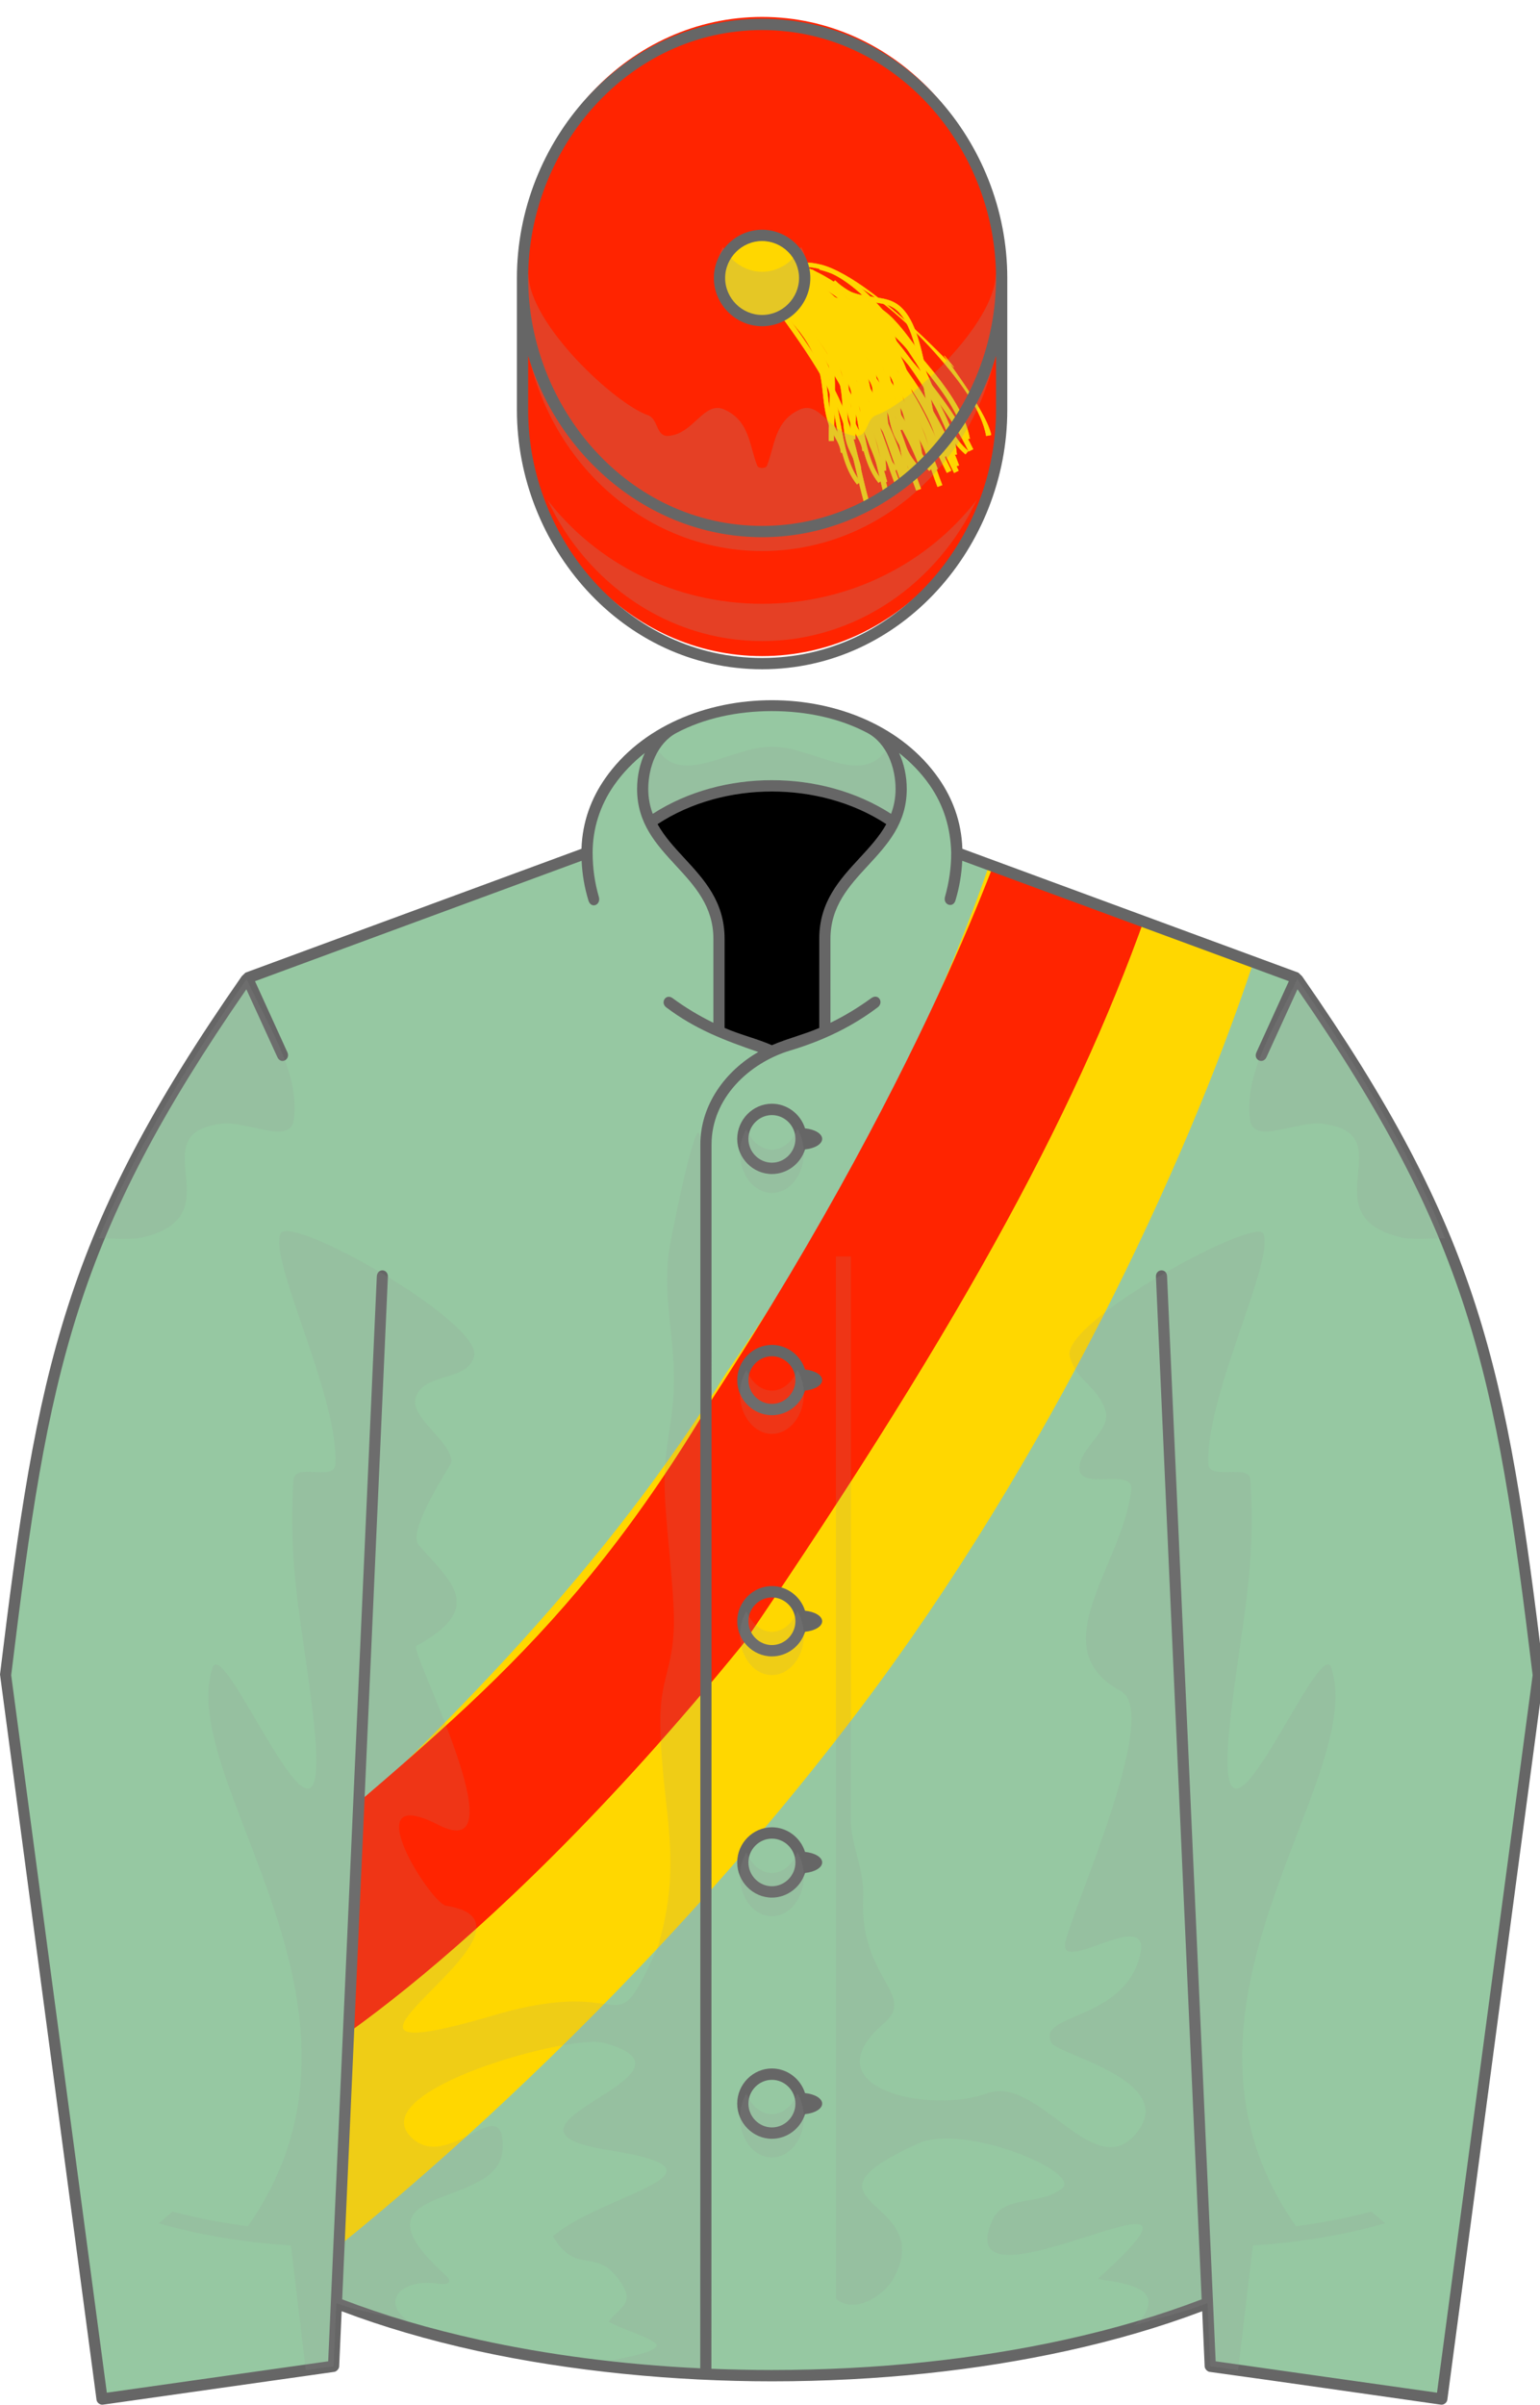 <?xml version="1.0"?>
<!DOCTYPE svg PUBLIC '-//W3C//DTD SVG 1.0//EN'
          'http://www.w3.org/TR/2001/REC-SVG-20010904/DTD/svg10.dtd'>
<svg xmlns="http://www.w3.org/2000/svg" xmlns:xlink="http://www.w3.org/1999/xlink" width="100%" height="100%" viewBox="195 200 205 320">
<!--Generated by the Batik Graphics2D SVG Generator--><defs id="genericDefs"/>
  <g><title>Mrs J. Taylor: Eton blue, scarlet and gold sash, scarlet cap and gold tassel</title>
  <defs id="defs1">
    <clipPath clipPathUnits="userSpaceOnUse" id="clipPath1">
      <path d="M297.756 293.878 C286.73 293.878 272.972 300.816 272.926 313.558 L227.929 330.138 C204.139 364.232 200.702 382.003 195.739 422.892 L208.585 519.203 L239.403 514.838 L239.779 506.442 C258.207 513.635 278.124 516.092 297.756 516.092 C317.328 516.092 337.37 513.609 355.731 506.441 L356.107 514.837 L386.925 519.202 L399.771 422.891 C394.808 382.002 391.371 364.231 367.582 330.137 L322.585 313.557 C322.536 300.809 308.787 293.878 297.756 293.878 Z"/>
      </clipPath>
    </defs>
    <g fill="rgb(150,200,162)" stroke="rgb(150,200,162)">
    <path d="M355.731 506.441 L356.107 514.837 L386.925 519.202 L399.771 422.891 C394.808 382.002 391.371 364.231 367.582 330.137 L322.585 313.557 C322.536 300.809 308.787 293.878 297.756 293.878 C286.73 293.878 272.972 300.816 272.926 313.558 L227.929 330.138 C204.139 364.232 200.702 382.003 195.739 422.892 L208.585 519.203 L239.403 514.838 L239.779 506.442 C258.207 513.635 278.124 516.092 297.756 516.092 C317.328 516.092 337.37 513.609 355.731 506.441 L355.731 506.441 Z" stroke="none" fill-rule="evenodd"/>
      <path fill="rgb(255,215,0)" d="M328.838 308.261 C328.838 308.261 319.611 342.603 291.642 382.697 C275.933 408.099 255.129 429.481 230.135 452.114 L235.664 502.289 C235.664 502.289 275.252 472.663 309.497 427.315 C334.575 394.105 352.792 355.174 361.723 328.384 L328.838 308.261 Z" clip-path="url(#clipPath1)" fill-rule="evenodd" stroke="none"/>
      <path fill="rgb(255,36,0)" d="M329.538 308.65 C329.538 308.65 319.749 340.184 289.825 386.091 C270.406 418.901 252.87 430.493 228.81 451.823 L231.887 476.516 C231.887 476.516 257.354 463.648 293.964 418.666 C324.206 374.266 339.068 346.298 348.348 319.402 L329.538 308.65 Z" clip-path="url(#clipPath1)" fill-rule="evenodd" stroke="none"/>
      <path d="M367.582 330.111 L349.596 369.549 L356.108 514.811 L386.926 519.176 L399.772 422.865 C394.809 381.977 391.371 364.205 367.582 330.111 L367.582 330.111 ZM227.929 330.111 L245.914 369.549 L239.403 514.811 L208.585 519.176 L195.739 422.865 C200.703 381.977 204.14 364.205 227.929 330.111 L227.929 330.111 Z" stroke="none" fill-rule="evenodd"/>
      <path fill="rgb(255,36,0)" d="M328.338 253.555 C328.338 272.136 314.013 287.29 296.449 287.29 C278.885 287.29 264.559 272.136 264.559 253.555 C264.559 247.564 264.559 241.976 264.559 235.985 C264.559 217.404 278.884 202.251 296.449 202.251 C314.013 202.251 328.338 217.405 328.338 235.985 C328.338 241.976 328.338 247.563 328.338 253.555 L328.338 253.555 Z" fill-rule="evenodd" stroke="none"/>
      <path fill="rgb(255,215,0)" d="M305.338 258.651 C305.326 257.695 305.359 256.567 305.396 255.372 C305.5 251.951 305.628 247.693 304.699 245.22 C303.927 243.164 302.796 242.76 301.086 242.149 C300.539 241.954 299.919 241.732 299.264 241.431 C297.014 240.397 295.019 238.38 293.533 236.737 L294.023 236.294 C295.467 237.89 297.398 239.847 299.54 240.831 C300.17 241.12 300.749 241.327 301.31 241.527 C303.058 242.151 304.438 242.645 305.319 244.987 C306.295 247.583 306.17 251.732 306.059 255.392 C306.023 256.58 305.989 257.702 306 258.642 L305.338 258.651 L305.338 258.651 Z" fill-rule="evenodd" stroke="none"/>
    </g>
    <g fill="rgb(255,215,0)" stroke-width="0.043" stroke-miterlimit="4" stroke-linejoin="round" stroke-linecap="round" stroke="rgb(255,215,0)">
    <path fill="none" d="M305.338 258.651 C305.326 257.695 305.359 256.567 305.396 255.372 C305.5 251.951 305.628 247.693 304.699 245.22 C303.927 243.164 302.796 242.76 301.086 242.149 C300.539 241.954 299.919 241.732 299.264 241.431 C297.014 240.397 295.019 238.38 293.533 236.737 L294.023 236.294 C295.467 237.89 297.398 239.847 299.54 240.831 C300.17 241.12 300.749 241.327 301.31 241.527 C303.058 242.151 304.438 242.645 305.319 244.987 C306.295 247.583 306.17 251.732 306.059 255.392 C306.023 256.58 305.989 257.702 306 258.642 L305.338 258.651 L305.338 258.651 Z" fill-rule="evenodd"/>
    </g>
    <g fill="rgb(255,215,0)" stroke="rgb(255,215,0)">
    <path d="M309.08 264.443 C307.38 262.362 306.828 259.28 306.295 256.299 C305.967 254.468 305.657 252.739 305.102 251.29 C301.551 242.025 297.607 236.814 293.38 235.801 L293.513 235.247 C297.996 236.321 301.961 241.502 305.634 251.085 C306.209 252.585 306.524 254.34 306.856 256.198 C307.377 259.107 307.917 262.115 309.523 264.082 L309.08 264.443 L309.08 264.443 Z" stroke="none" fill-rule="evenodd"/>
    </g>
    <g fill="rgb(255,215,0)" stroke-width="0.043" stroke-miterlimit="4" stroke-linejoin="round" stroke-linecap="round" stroke="rgb(255,215,0)">
    <path fill="none" d="M309.08 264.443 C307.38 262.362 306.828 259.28 306.295 256.299 C305.967 254.468 305.657 252.739 305.102 251.29 C301.551 242.025 297.607 236.814 293.38 235.801 L293.513 235.247 C297.996 236.321 301.961 241.502 305.634 251.085 C306.209 252.585 306.524 254.34 306.856 256.198 C307.377 259.107 307.917 262.115 309.523 264.082 L309.08 264.443 L309.08 264.443 Z" fill-rule="evenodd"/>
    </g>
    <g fill="rgb(255,215,0)" stroke="rgb(255,215,0)">
    <path d="M312.443 264.245 C311.155 259.165 308.438 254.019 306.933 251.405 C304.286 246.805 298.777 237.234 292.58 236.613 L292.646 235.956 C299.18 236.611 304.596 246.021 307.506 251.076 C309.027 253.721 311.775 258.927 313.084 264.083 L312.443 264.245 L312.443 264.245 Z" stroke="none" fill-rule="evenodd"/>
    </g>
    <g fill="rgb(255,215,0)" stroke-width="0.043" stroke-miterlimit="4" stroke-linejoin="round" stroke-linecap="round" stroke="rgb(255,215,0)">
    <path fill="none" d="M312.443 264.245 C311.155 259.165 308.438 254.019 306.933 251.405 C304.286 246.805 298.777 237.234 292.58 236.613 L292.646 235.956 C299.18 236.611 304.596 246.021 307.506 251.076 C309.027 253.721 311.775 258.927 313.084 264.083 L312.443 264.245 L312.443 264.245 Z" fill-rule="evenodd"/>
    </g>
    <g fill="rgb(255,215,0)" stroke="rgb(255,215,0)">
    <path d="M305.368 250.529 L304.965 249.654 C304.255 248.106 303.521 246.504 302.612 245.108 C301.751 243.781 300.516 242.785 299.322 241.823 C298.169 240.893 296.975 239.931 296.143 238.681 L296.693 238.315 C297.468 239.481 298.569 240.369 299.736 241.309 C300.97 242.304 302.247 243.333 303.166 244.748 C304.1 246.186 304.844 247.809 305.564 249.379 L305.966 250.251 L305.368 250.529 L305.368 250.529 Z" stroke="none" fill-rule="evenodd"/>
    </g>
    <g fill="rgb(255,215,0)" stroke-width="0.043" stroke-miterlimit="4" stroke-linejoin="round" stroke-linecap="round" stroke="rgb(255,215,0)">
    <path fill="none" d="M305.368 250.529 L304.965 249.654 C304.255 248.106 303.521 246.504 302.612 245.108 C301.751 243.781 300.516 242.785 299.322 241.823 C298.169 240.893 296.975 239.931 296.143 238.681 L296.693 238.315 C297.468 239.481 298.569 240.369 299.736 241.309 C300.97 242.304 302.247 243.333 303.166 244.748 C304.1 246.186 304.844 247.809 305.564 249.379 L305.966 250.251 L305.368 250.529 L305.368 250.529 Z" fill-rule="evenodd"/>
    </g>
    <g fill="rgb(255,215,0)" stroke="rgb(255,215,0)">
    <path d="M312.936 262.617 L312.275 262.605 C312.338 259.175 310.512 255.319 308.718 252 C306.765 248.382 301.514 239.628 294.955 236.484 L295.24 235.888 C301.973 239.117 307.315 248.012 309.299 251.687 C311.133 255.081 313 259.034 312.936 262.617 L312.936 262.617 Z" stroke="none" fill-rule="evenodd"/>
    </g>
    <g fill="rgb(255,215,0)" stroke-width="0.043" stroke-miterlimit="4" stroke-linejoin="round" stroke-linecap="round" stroke="rgb(255,215,0)">
    <path fill="none" d="M312.936 262.617 L312.275 262.605 C312.338 259.175 310.512 255.319 308.718 252 C306.765 248.382 301.514 239.628 294.955 236.484 L295.24 235.888 C301.973 239.117 307.315 248.012 309.299 251.687 C311.133 255.081 313 259.034 312.936 262.617 L312.936 262.617 Z" fill-rule="evenodd"/>
    </g>
    <g fill="rgb(255,215,0)" stroke="rgb(255,215,0)">
    <path d="M309.974 266.662 C309.588 265.251 309.269 263.883 308.96 262.561 C308.123 258.977 307.333 255.591 305.361 251.869 C303.411 248.185 301.048 244.892 298.762 241.707 C297.452 239.882 296.099 237.995 294.82 236.036 L295.374 235.675 C296.645 237.623 297.994 239.504 299.3 241.322 C301.597 244.525 303.974 247.837 305.946 251.56 C307.957 255.358 308.757 258.784 309.603 262.412 C309.91 263.728 310.228 265.09 310.611 266.489 L309.974 266.662 L309.974 266.662 Z" stroke="none" fill-rule="evenodd"/>
    </g>
    <g fill="rgb(255,215,0)" stroke-width="0.043" stroke-miterlimit="4" stroke-linejoin="round" stroke-linecap="round" stroke="rgb(255,215,0)">
    <path fill="none" d="M309.974 266.662 C309.588 265.251 309.269 263.883 308.96 262.561 C308.123 258.977 307.333 255.591 305.361 251.869 C303.411 248.185 301.048 244.892 298.762 241.707 C297.452 239.882 296.099 237.995 294.82 236.036 L295.374 235.675 C296.645 237.623 297.994 239.504 299.3 241.322 C301.597 244.525 303.974 247.837 305.946 251.56 C307.957 255.358 308.757 258.784 309.603 262.412 C309.91 263.728 310.228 265.09 310.611 266.489 L309.974 266.662 L309.974 266.662 Z" fill-rule="evenodd"/>
    </g>
    <g fill="rgb(255,215,0)" stroke="rgb(255,215,0)">
    <path d="M306.939 260.229 C306.879 259.427 306.494 258.745 306.085 258.022 C305.832 257.573 305.569 257.108 305.377 256.598 C304.869 255.246 304.709 253.793 304.554 252.387 C304.429 251.261 304.301 250.097 303.992 249.018 C302.604 244.16 298.651 240.967 294.468 237.587 C293.756 237.012 293.042 236.435 292.342 235.85 L292.727 235.389 C293.425 235.972 294.136 236.547 294.846 237.12 C298.919 240.41 303.13 243.812 304.57 248.852 C304.892 249.98 305.024 251.17 305.151 252.32 C305.302 253.689 305.459 255.104 305.94 256.385 C306.116 256.853 306.367 257.296 306.609 257.725 C307.031 258.473 307.467 259.246 307.539 260.182 L306.939 260.229 L306.939 260.229 Z" stroke="none" fill-rule="evenodd"/>
    </g>
    <g fill="rgb(255,215,0)" stroke-width="0.043" stroke-miterlimit="4" stroke-linejoin="round" stroke-linecap="round" stroke="rgb(255,215,0)">
    <path fill="none" d="M306.939 260.229 C306.879 259.427 306.494 258.745 306.085 258.022 C305.832 257.573 305.569 257.108 305.377 256.598 C304.869 255.246 304.709 253.793 304.554 252.387 C304.429 251.261 304.301 250.097 303.992 249.018 C302.604 244.16 298.651 240.967 294.468 237.587 C293.756 237.012 293.042 236.435 292.342 235.85 L292.727 235.389 C293.425 235.972 294.136 236.547 294.846 237.12 C298.919 240.41 303.13 243.812 304.57 248.852 C304.892 249.98 305.024 251.17 305.151 252.32 C305.302 253.689 305.459 255.104 305.94 256.385 C306.116 256.853 306.367 257.296 306.609 257.725 C307.031 258.473 307.467 259.246 307.539 260.182 L306.939 260.229 L306.939 260.229 Z" fill-rule="evenodd"/>
    </g>
    <g fill="rgb(255,215,0)" stroke="rgb(255,215,0)">
    <path d="M309.759 257.338 C309.648 256.391 309.562 255.267 309.472 254.077 C309.213 250.662 308.891 246.413 307.704 244.049 C306.719 242.086 305.552 241.804 303.786 241.377 C303.222 241.24 302.582 241.086 301.899 240.856 C299.552 240.065 297.355 238.27 295.704 236.794 L296.144 236.301 C297.749 237.735 299.877 239.477 302.11 240.23 C302.765 240.451 303.363 240.595 303.941 240.735 C305.746 241.171 307.17 241.516 308.295 243.753 C309.54 246.233 309.854 250.374 310.13 254.027 C310.22 255.21 310.305 256.326 310.415 257.259 L309.759 257.338 L309.759 257.338 Z" stroke="none" fill-rule="evenodd"/>
    </g>
    <g fill="rgb(255,215,0)" stroke-width="0.043" stroke-miterlimit="4" stroke-linejoin="round" stroke-linecap="round" stroke="rgb(255,215,0)">
    <path fill="none" d="M309.759 257.338 C309.648 256.391 309.562 255.267 309.472 254.077 C309.213 250.662 308.891 246.413 307.704 244.049 C306.719 242.086 305.552 241.804 303.786 241.377 C303.222 241.24 302.582 241.086 301.899 240.856 C299.552 240.065 297.355 238.27 295.704 236.794 L296.144 236.301 C297.749 237.735 299.877 239.477 302.11 240.23 C302.765 240.451 303.363 240.595 303.941 240.735 C305.746 241.171 307.17 241.516 308.295 243.753 C309.54 246.233 309.854 250.374 310.13 254.027 C310.22 255.21 310.305 256.326 310.415 257.259 L309.759 257.338 L309.759 257.338 Z" fill-rule="evenodd"/>
    </g>
    <g fill="rgb(255,215,0)" stroke="rgb(255,215,0)">
    <path d="M314.093 262.702 C312.183 260.811 311.309 257.805 310.462 254.898 C309.942 253.112 309.452 251.425 308.746 250.043 C304.236 241.206 299.765 236.44 295.454 235.879 L295.528 235.314 C300.099 235.909 304.589 240.643 309.255 249.784 C309.984 251.215 310.483 252.927 311.01 254.739 C311.834 257.577 312.689 260.511 314.493 262.297 L314.093 262.702 L314.093 262.702 Z" stroke="none" fill-rule="evenodd"/>
    </g>
    <g fill="rgb(255,215,0)" stroke-width="0.043" stroke-miterlimit="4" stroke-linejoin="round" stroke-linecap="round" stroke="rgb(255,215,0)">
    <path fill="none" d="M314.093 262.702 C312.183 260.811 311.309 257.805 310.462 254.898 C309.942 253.112 309.452 251.425 308.746 250.043 C304.236 241.206 299.765 236.44 295.454 235.879 L295.528 235.314 C300.099 235.909 304.589 240.643 309.255 249.784 C309.984 251.215 310.483 252.927 311.01 254.739 C311.834 257.577 312.689 260.511 314.493 262.297 L314.093 262.702 L314.093 262.702 Z" fill-rule="evenodd"/>
    </g>
    <g fill="rgb(255,215,0)" stroke="rgb(255,215,0)">
    <path d="M317.418 262.149 C315.603 257.241 312.355 252.408 310.581 249.963 C307.462 245.668 300.98 236.766 294.747 236.769 L294.743 236.108 C294.757 236.108 294.772 236.108 294.786 236.108 C301.333 236.108 307.694 244.864 311.115 249.574 C312.909 252.046 316.195 256.937 318.037 261.919 L317.418 262.149 L317.418 262.149 Z" stroke="none" fill-rule="evenodd"/>
    </g>
    <g fill="rgb(255,215,0)" stroke-width="0.043" stroke-miterlimit="4" stroke-linejoin="round" stroke-linecap="round" stroke="rgb(255,215,0)">
    <path fill="none" d="M317.418 262.149 C315.603 257.241 312.355 252.408 310.581 249.963 C307.462 245.668 300.98 236.766 294.747 236.769 L294.743 236.108 C294.757 236.108 294.772 236.108 294.786 236.108 C301.333 236.108 307.694 244.864 311.115 249.574 C312.909 252.046 316.195 256.937 318.037 261.919 L317.418 262.149 L317.418 262.149 Z" fill-rule="evenodd"/>
    </g>
    <g fill="rgb(255,215,0)" stroke="rgb(255,215,0)">
    <path d="M308.932 249.257 L308.437 248.426 C307.568 246.963 306.668 245.449 305.62 244.157 C304.623 242.928 303.29 242.069 302.001 241.239 C300.756 240.436 299.467 239.606 298.508 238.451 L299.016 238.029 C299.911 239.106 301.1 239.873 302.36 240.684 C303.692 241.543 305.07 242.431 306.133 243.742 C307.212 245.072 308.123 246.606 309.005 248.09 L309.499 248.918 L308.932 249.257 L308.932 249.257 Z" stroke="none" fill-rule="evenodd"/>
    </g>
    <g fill="rgb(255,215,0)" stroke-width="0.043" stroke-miterlimit="4" stroke-linejoin="round" stroke-linecap="round" stroke="rgb(255,215,0)">
    <path fill="none" d="M308.932 249.257 L308.437 248.426 C307.568 246.963 306.668 245.449 305.62 244.157 C304.623 242.928 303.29 242.069 302.001 241.239 C300.756 240.436 299.467 239.606 298.508 238.451 L299.016 238.029 C299.911 239.106 301.1 239.873 302.36 240.684 C303.692 241.543 305.07 242.431 306.133 243.742 C307.212 245.072 308.123 246.606 309.005 248.09 L309.499 248.918 L308.932 249.257 L308.932 249.257 Z" fill-rule="evenodd"/>
    </g>
    <g fill="rgb(255,215,0)" stroke="rgb(255,215,0)">
    <path d="M317.075 260.537 C316.775 257.123 314.553 253.48 312.419 250.367 C310.094 246.976 303.946 238.825 297.093 236.391 L297.314 235.768 C304.35 238.268 310.602 246.549 312.963 249.993 C315.147 253.177 317.42 256.912 317.733 260.479 L317.075 260.537 L317.075 260.537 Z" stroke="none" fill-rule="evenodd"/>
    </g>
    <g fill="rgb(255,215,0)" stroke-width="0.043" stroke-miterlimit="4" stroke-linejoin="round" stroke-linecap="round" stroke="rgb(255,215,0)">
    <path fill="none" d="M317.075 260.537 C316.775 257.123 314.553 253.48 312.419 250.367 C310.094 246.976 303.946 238.825 297.093 236.391 L297.314 235.768 C304.35 238.268 310.602 246.549 312.963 249.993 C315.147 253.177 317.42 256.912 317.733 260.479 L317.075 260.537 L317.075 260.537 Z" fill-rule="evenodd"/>
    </g>
    <g fill="rgb(255,215,0)" stroke="rgb(255,215,0)">
    <path d="M315.216 264.814 C314.683 263.451 314.22 262.124 313.774 260.84 C312.564 257.365 311.42 254.082 309.068 250.59 C306.738 247.134 304.042 244.11 301.433 241.185 C299.938 239.509 298.393 237.774 296.913 235.96 L297.424 235.543 C298.896 237.346 300.436 239.075 301.926 240.746 C304.549 243.687 307.261 246.729 309.615 250.222 C312.016 253.785 313.173 257.107 314.397 260.624 C314.842 261.902 315.302 263.222 315.831 264.574 L315.216 264.814 L315.216 264.814 Z" stroke="none" fill-rule="evenodd"/>
    </g>
    <g fill="rgb(255,215,0)" stroke-width="0.043" stroke-miterlimit="4" stroke-linejoin="round" stroke-linecap="round" stroke="rgb(255,215,0)">
    <path fill="none" d="M315.216 264.814 C314.683 263.451 314.22 262.124 313.774 260.84 C312.564 257.365 311.42 254.082 309.068 250.59 C306.738 247.134 304.042 244.11 301.433 241.185 C299.938 239.509 298.393 237.774 296.913 235.96 L297.424 235.543 C298.896 237.346 300.436 239.075 301.926 240.746 C304.549 243.687 307.261 246.729 309.615 250.222 C312.016 253.785 313.173 257.107 314.397 260.624 C314.842 261.902 315.302 263.222 315.831 264.574 L315.216 264.814 L315.216 264.814 Z" fill-rule="evenodd"/>
    </g>
    <g fill="rgb(255,215,0)" stroke="rgb(255,215,0)">
    <path d="M309.03 262.697 C309.024 261.892 308.686 261.186 308.329 260.438 C308.106 259.973 307.877 259.491 307.719 258.968 C307.303 257.585 307.241 256.123 307.182 254.71 C307.134 253.579 307.084 252.409 306.849 251.313 C305.792 246.372 302.065 242.919 298.119 239.264 C297.447 238.642 296.774 238.019 296.115 237.388 L296.53 236.954 C297.187 237.583 297.857 238.204 298.526 238.824 C302.368 242.383 306.34 246.062 307.437 251.188 C307.683 252.334 307.734 253.53 307.783 254.687 C307.841 256.062 307.9 257.485 308.295 258.797 C308.44 259.276 308.659 259.736 308.872 260.18 C309.242 260.954 309.625 261.756 309.633 262.694 L309.03 262.697 L309.03 262.697 Z" stroke="none" fill-rule="evenodd"/>
    </g>
    <g fill="rgb(255,215,0)" stroke-width="0.043" stroke-miterlimit="4" stroke-linejoin="round" stroke-linecap="round" stroke="rgb(255,215,0)">
    <path fill="none" d="M309.03 262.697 C309.024 261.892 308.686 261.186 308.329 260.438 C308.106 259.973 307.877 259.491 307.719 258.968 C307.303 257.585 307.241 256.123 307.182 254.71 C307.134 253.579 307.084 252.409 306.849 251.313 C305.792 246.372 302.065 242.919 298.119 239.264 C297.447 238.642 296.774 238.019 296.115 237.388 L296.53 236.954 C297.187 237.583 297.857 238.204 298.526 238.824 C302.368 242.383 306.34 246.062 307.437 251.188 C307.683 252.334 307.734 253.53 307.783 254.687 C307.841 256.062 307.9 257.485 308.295 258.797 C308.44 259.276 308.659 259.736 308.872 260.18 C309.242 260.954 309.625 261.756 309.633 262.694 L309.03 262.697 L309.03 262.697 Z" fill-rule="evenodd"/>
    </g>
    <g fill="rgb(255,215,0)" stroke="rgb(255,215,0)">
    <path d="M308.206 258.439 C308.194 257.483 308.228 256.355 308.265 255.16 C308.369 251.739 308.497 247.481 307.568 245.008 C306.795 242.952 305.665 242.548 303.955 241.937 C303.407 241.742 302.787 241.52 302.133 241.219 C299.882 240.185 297.887 238.167 296.401 236.525 L296.891 236.082 C298.335 237.677 300.267 239.635 302.409 240.619 C303.038 240.909 303.618 241.115 304.178 241.316 C305.926 241.94 307.307 242.434 308.188 244.776 C309.164 247.372 309.038 251.521 308.927 255.181 C308.892 256.369 308.858 257.491 308.869 258.431 L308.206 258.439 L308.206 258.439 Z" stroke="none" fill-rule="evenodd"/>
    </g>
    <g fill="rgb(255,215,0)" stroke-width="0.043" stroke-miterlimit="4" stroke-linejoin="round" stroke-linecap="round" stroke="rgb(255,215,0)">
    <path fill="none" d="M308.206 258.439 C308.194 257.483 308.228 256.355 308.265 255.16 C308.369 251.739 308.497 247.481 307.568 245.008 C306.795 242.952 305.665 242.548 303.955 241.937 C303.407 241.742 302.787 241.52 302.133 241.219 C299.882 240.185 297.887 238.167 296.401 236.525 L296.891 236.082 C298.335 237.677 300.267 239.635 302.409 240.619 C303.038 240.909 303.618 241.115 304.178 241.316 C305.926 241.94 307.307 242.434 308.188 244.776 C309.164 247.372 309.038 251.521 308.927 255.181 C308.892 256.369 308.858 257.491 308.869 258.431 L308.206 258.439 L308.206 258.439 Z" fill-rule="evenodd"/>
    </g>
    <g fill="rgb(255,215,0)" stroke="rgb(255,215,0)">
    <path d="M311.949 264.23 C310.249 262.149 309.697 259.067 309.163 256.086 C308.835 254.255 308.525 252.526 307.971 251.076 C304.419 241.812 300.476 236.601 296.248 235.588 L296.381 235.034 C300.864 236.108 304.828 241.289 308.502 250.872 C309.077 252.372 309.392 254.127 309.724 255.985 C310.245 258.894 310.784 261.902 312.391 263.869 L311.949 264.23 L311.949 264.23 Z" stroke="none" fill-rule="evenodd"/>
    </g>
    <g fill="rgb(255,215,0)" stroke-width="0.043" stroke-miterlimit="4" stroke-linejoin="round" stroke-linecap="round" stroke="rgb(255,215,0)">
    <path fill="none" d="M311.949 264.23 C310.249 262.149 309.697 259.067 309.163 256.086 C308.835 254.255 308.525 252.526 307.971 251.076 C304.419 241.812 300.476 236.601 296.248 235.588 L296.381 235.034 C300.864 236.108 304.828 241.289 308.502 250.872 C309.077 252.372 309.392 254.127 309.724 255.985 C310.245 258.894 310.784 261.902 312.391 263.869 L311.949 264.23 L311.949 264.23 Z" fill-rule="evenodd"/>
    </g>
    <g fill="rgb(255,215,0)" stroke="rgb(255,215,0)">
    <path d="M315.313 264.032 C314.025 258.952 311.308 253.807 309.803 251.192 C307.156 246.592 301.647 237.021 295.45 236.4 L295.515 235.743 C302.05 236.398 307.466 245.808 310.375 250.863 C311.896 253.507 314.645 258.714 315.953 263.87 L315.313 264.032 L315.313 264.032 Z" stroke="none" fill-rule="evenodd"/>
    </g>
    <g fill="rgb(255,215,0)" stroke-width="0.043" stroke-miterlimit="4" stroke-linejoin="round" stroke-linecap="round" stroke="rgb(255,215,0)">
    <path fill="none" d="M315.313 264.032 C314.025 258.952 311.308 253.807 309.803 251.192 C307.156 246.592 301.647 237.021 295.45 236.4 L295.515 235.743 C302.05 236.398 307.466 245.808 310.375 250.863 C311.896 253.507 314.645 258.714 315.953 263.87 L315.313 264.032 L315.313 264.032 Z" fill-rule="evenodd"/>
    </g>
    <g fill="rgb(255,215,0)" stroke="rgb(255,215,0)">
    <path d="M308.237 250.316 L307.833 249.441 C307.124 247.892 306.389 246.291 305.481 244.895 C304.619 243.568 303.384 242.572 302.191 241.61 C301.038 240.68 299.843 239.718 299.012 238.468 L299.562 238.102 C300.337 239.268 301.439 240.156 302.605 241.096 C303.839 242.091 305.116 243.12 306.035 244.535 C306.97 245.972 307.714 247.596 308.434 249.165 L308.835 250.037 L308.237 250.316 L308.237 250.316 Z" stroke="none" fill-rule="evenodd"/>
    </g>
    <g fill="rgb(255,215,0)" stroke-width="0.043" stroke-miterlimit="4" stroke-linejoin="round" stroke-linecap="round" stroke="rgb(255,215,0)">
    <path fill="none" d="M308.237 250.316 L307.833 249.441 C307.124 247.892 306.389 246.291 305.481 244.895 C304.619 243.568 303.384 242.572 302.191 241.61 C301.038 240.68 299.843 239.718 299.012 238.468 L299.562 238.102 C300.337 239.268 301.439 240.156 302.605 241.096 C303.839 242.091 305.116 243.12 306.035 244.535 C306.97 245.972 307.714 247.596 308.434 249.165 L308.835 250.037 L308.237 250.316 L308.237 250.316 Z" fill-rule="evenodd"/>
    </g>
    <g fill="rgb(255,215,0)" stroke="rgb(255,215,0)">
    <path d="M315.804 262.404 L315.144 262.392 C315.206 258.962 313.38 255.106 311.586 251.787 C309.633 248.169 304.382 239.414 297.822 236.271 L298.108 235.675 C304.841 238.903 310.183 247.799 312.167 251.473 C314.002 254.868 315.868 258.822 315.804 262.404 L315.804 262.404 Z" stroke="none" fill-rule="evenodd"/>
    </g>
    <g fill="rgb(255,215,0)" stroke-width="0.043" stroke-miterlimit="4" stroke-linejoin="round" stroke-linecap="round" stroke="rgb(255,215,0)">
    <path fill="none" d="M315.804 262.404 L315.144 262.392 C315.206 258.962 313.38 255.106 311.586 251.787 C309.633 248.169 304.382 239.414 297.822 236.271 L298.108 235.675 C304.841 238.903 310.183 247.799 312.167 251.473 C314.002 254.868 315.868 258.822 315.804 262.404 L315.804 262.404 Z" fill-rule="evenodd"/>
    </g>
    <g fill="rgb(255,215,0)" stroke="rgb(255,215,0)">
    <path d="M312.842 266.45 C312.456 265.039 312.138 263.671 311.829 262.349 C310.992 258.764 310.202 255.379 308.23 251.657 C306.279 247.973 303.916 244.68 301.63 241.495 C300.321 239.67 298.967 237.783 297.689 235.824 L298.243 235.463 C299.514 237.411 300.863 239.291 302.168 241.11 C304.466 244.313 306.843 247.625 308.814 251.348 C310.826 255.145 311.625 258.572 312.471 262.2 C312.779 263.516 313.096 264.877 313.479 266.277 L312.842 266.45 L312.842 266.45 Z" stroke="none" fill-rule="evenodd"/>
    </g>
    <g fill="rgb(255,215,0)" stroke-width="0.043" stroke-miterlimit="4" stroke-linejoin="round" stroke-linecap="round" stroke="rgb(255,215,0)">
    <path fill="none" d="M312.842 266.45 C312.456 265.039 312.138 263.671 311.829 262.349 C310.992 258.764 310.202 255.379 308.23 251.657 C306.279 247.973 303.916 244.68 301.63 241.495 C300.321 239.67 298.967 237.783 297.689 235.824 L298.243 235.463 C299.514 237.411 300.863 239.291 302.168 241.11 C304.466 244.313 306.843 247.625 308.814 251.348 C310.826 255.145 311.625 258.572 312.471 262.2 C312.779 263.516 313.096 264.877 313.479 266.277 L312.842 266.45 L312.842 266.45 Z" fill-rule="evenodd"/>
    </g>
    <g fill="rgb(255,215,0)" stroke="rgb(255,215,0)">
    <path d="M309.809 260.017 C309.748 259.215 309.364 258.533 308.955 257.81 C308.702 257.361 308.439 256.896 308.247 256.386 C307.739 255.034 307.579 253.581 307.424 252.175 C307.299 251.049 307.17 249.885 306.861 248.806 C305.474 243.948 301.521 240.756 297.338 237.375 C296.625 236.8 295.912 236.223 295.211 235.638 L295.596 235.177 C296.294 235.76 297.005 236.335 297.715 236.908 C301.788 240.198 305.999 243.6 307.44 248.641 C307.762 249.769 307.894 250.958 308.021 252.109 C308.171 253.478 308.328 254.893 308.81 256.174 C308.985 256.642 309.236 257.086 309.478 257.515 C309.901 258.263 310.337 259.036 310.408 259.972 L309.809 260.017 L309.809 260.017 Z" stroke="none" fill-rule="evenodd"/>
    </g>
    <g fill="rgb(255,215,0)" stroke-width="0.043" stroke-miterlimit="4" stroke-linejoin="round" stroke-linecap="round" stroke="rgb(255,215,0)">
    <path fill="none" d="M309.809 260.017 C309.748 259.215 309.364 258.533 308.955 257.81 C308.702 257.361 308.439 256.896 308.247 256.386 C307.739 255.034 307.579 253.581 307.424 252.175 C307.299 251.049 307.17 249.885 306.861 248.806 C305.474 243.948 301.521 240.756 297.338 237.375 C296.625 236.8 295.912 236.223 295.211 235.638 L295.596 235.177 C296.294 235.76 297.005 236.335 297.715 236.908 C301.788 240.198 305.999 243.6 307.44 248.641 C307.762 249.769 307.894 250.958 308.021 252.109 C308.171 253.478 308.328 254.893 308.81 256.174 C308.985 256.642 309.236 257.086 309.478 257.515 C309.901 258.263 310.337 259.036 310.408 259.972 L309.809 260.017 L309.809 260.017 Z" fill-rule="evenodd"/>
    </g>
    <g fill="rgb(255,215,0)" stroke="rgb(255,215,0)">
    <path d="M312.628 257.125 C312.516 256.178 312.431 255.054 312.341 253.864 C312.082 250.449 311.76 246.2 310.572 243.836 C309.588 241.873 308.42 241.591 306.654 241.164 C306.09 241.027 305.451 240.873 304.767 240.643 C302.42 239.852 300.224 238.057 298.573 236.581 L299.012 236.088 C300.616 237.522 302.745 239.264 304.978 240.017 C305.634 240.238 306.232 240.382 306.809 240.522 C308.614 240.958 310.039 241.303 311.163 243.54 C312.408 246.02 312.722 250.161 312.998 253.814 C313.088 254.997 313.173 256.113 313.283 257.046 L312.628 257.125 L312.628 257.125 Z" stroke="none" fill-rule="evenodd"/>
    </g>
    <g fill="rgb(255,215,0)" stroke-width="0.043" stroke-miterlimit="4" stroke-linejoin="round" stroke-linecap="round" stroke="rgb(255,215,0)">
    <path fill="none" d="M312.628 257.125 C312.516 256.178 312.431 255.054 312.341 253.864 C312.082 250.449 311.76 246.2 310.572 243.836 C309.588 241.873 308.42 241.591 306.654 241.164 C306.09 241.027 305.451 240.873 304.767 240.643 C302.42 239.852 300.224 238.057 298.573 236.581 L299.012 236.088 C300.616 237.522 302.745 239.264 304.978 240.017 C305.634 240.238 306.232 240.382 306.809 240.522 C308.614 240.958 310.039 241.303 311.163 243.54 C312.408 246.02 312.722 250.161 312.998 253.814 C313.088 254.997 313.173 256.113 313.283 257.046 L312.628 257.125 L312.628 257.125 Z" fill-rule="evenodd"/>
    </g>
    <g fill="rgb(255,215,0)" stroke="rgb(255,215,0)">
    <path d="M316.962 262.49 C315.052 260.599 314.177 257.593 313.331 254.686 C312.811 252.9 312.321 251.213 311.615 249.831 C307.105 240.994 302.633 236.228 298.322 235.667 L298.397 235.102 C302.967 235.697 307.457 240.431 312.123 249.572 C312.852 251.003 313.351 252.715 313.878 254.527 C314.703 257.364 315.558 260.299 317.362 262.085 L316.962 262.49 L316.962 262.49 Z" stroke="none" fill-rule="evenodd"/>
    </g>
    <g fill="rgb(255,215,0)" stroke-width="0.043" stroke-miterlimit="4" stroke-linejoin="round" stroke-linecap="round" stroke="rgb(255,215,0)">
    <path fill="none" d="M316.962 262.49 C315.052 260.599 314.177 257.593 313.331 254.686 C312.811 252.9 312.321 251.213 311.615 249.831 C307.105 240.994 302.633 236.228 298.322 235.667 L298.397 235.102 C302.967 235.697 307.457 240.431 312.123 249.572 C312.852 251.003 313.351 252.715 313.878 254.527 C314.703 257.364 315.558 260.299 317.362 262.085 L316.962 262.49 L316.962 262.49 Z" fill-rule="evenodd"/>
    </g>
    <g fill="rgb(255,215,0)" stroke="rgb(255,215,0)">
    <path d="M311.801 249.045 L311.305 248.214 C310.436 246.751 309.537 245.237 308.488 243.945 C307.491 242.716 306.158 241.857 304.869 241.027 C303.624 240.224 302.336 239.394 301.376 238.239 L301.885 237.816 C302.78 238.894 303.969 239.66 305.228 240.472 C306.561 241.33 307.939 242.219 309.002 243.53 C310.081 244.86 310.992 246.394 311.874 247.878 L312.367 248.706 L311.801 249.045 L311.801 249.045 Z" stroke="none" fill-rule="evenodd"/>
    </g>
    <g fill="rgb(255,215,0)" stroke-width="0.043" stroke-miterlimit="4" stroke-linejoin="round" stroke-linecap="round" stroke="rgb(255,215,0)">
    <path fill="none" d="M311.801 249.045 L311.305 248.214 C310.436 246.751 309.537 245.237 308.488 243.945 C307.491 242.716 306.158 241.857 304.869 241.027 C303.624 240.224 302.336 239.394 301.376 238.239 L301.885 237.816 C302.78 238.894 303.969 239.66 305.228 240.472 C306.561 241.33 307.939 242.219 309.002 243.53 C310.081 244.86 310.992 246.394 311.874 247.878 L312.367 248.706 L311.801 249.045 L311.801 249.045 Z" fill-rule="evenodd"/>
    </g>
    <g fill="rgb(255,215,0)" stroke="rgb(255,215,0)">
    <path d="M319.943 260.324 C319.643 256.91 317.422 253.267 315.287 250.154 C312.963 246.763 306.815 238.612 299.962 236.178 L300.183 235.555 C307.604 238.191 319.525 255.165 315.832 249.78 C313.648 246.596 320.289 256.699 320.601 260.265 L319.943 260.324 L319.943 260.324 Z" stroke="none" fill-rule="evenodd"/>
    </g>
    <g fill="rgb(255,215,0)" stroke-width="0.043" stroke-miterlimit="4" stroke-linejoin="round" stroke-linecap="round" stroke="rgb(255,215,0)">
    <path fill="none" d="M319.943 260.324 C319.643 256.91 317.422 253.267 315.287 250.154 C312.963 246.763 306.815 238.612 299.962 236.178 L300.183 235.555 C307.604 238.191 319.525 255.165 315.832 249.78 C313.648 246.596 320.289 256.699 320.601 260.265 L319.943 260.324 L319.943 260.324 Z" fill-rule="evenodd"/>
    </g>
    <g fill="rgb(255,215,0)" stroke="rgb(255,215,0)">
    <path d="M314.259 264.708 C313.727 263.345 313.264 262.018 312.818 260.734 C311.608 257.259 310.464 253.977 308.111 250.484 C305.782 247.028 303.086 244.004 300.477 241.078 C298.982 239.402 297.436 237.668 295.957 235.853 L296.468 235.436 C297.939 237.24 299.48 238.968 300.97 240.639 C303.593 243.58 306.305 246.622 308.658 250.115 C311.059 253.678 312.216 257 313.441 260.517 C313.886 261.794 314.346 263.115 314.875 264.467 L314.259 264.708 L314.259 264.708 Z" stroke="none" fill-rule="evenodd"/>
    </g>
    <g fill="rgb(255,215,0)" stroke-width="0.043" stroke-miterlimit="4" stroke-linejoin="round" stroke-linecap="round" stroke="rgb(255,215,0)">
    <path fill="none" d="M314.259 264.708 C313.727 263.345 313.264 262.018 312.818 260.734 C311.608 257.259 310.464 253.977 308.111 250.484 C305.782 247.028 303.086 244.004 300.477 241.078 C298.982 239.402 297.436 237.668 295.957 235.853 L296.468 235.436 C297.939 237.24 299.48 238.968 300.97 240.639 C303.593 243.58 306.305 246.622 308.658 250.115 C311.059 253.678 312.216 257 313.441 260.517 C313.886 261.794 314.346 263.115 314.875 264.467 L314.259 264.708 L314.259 264.708 Z" fill-rule="evenodd"/>
    </g>
    <g fill="rgb(255,215,0)" stroke="rgb(255,215,0)">
    <path d="M311.899 262.484 C311.893 261.679 311.555 260.973 311.198 260.225 C310.975 259.76 310.745 259.278 310.588 258.755 C310.172 257.372 310.11 255.91 310.051 254.497 C310.003 253.366 309.953 252.196 309.718 251.099 C308.661 246.158 304.934 242.705 300.988 239.05 C300.315 238.428 299.643 237.805 298.984 237.174 L299.399 236.74 C300.056 237.369 300.726 237.99 301.395 238.61 C305.237 242.168 309.209 245.848 310.306 250.974 C310.551 252.12 310.602 253.315 310.651 254.472 C310.71 255.848 310.769 257.271 311.164 258.582 C311.309 259.061 311.527 259.521 311.741 259.965 C312.111 260.739 312.494 261.541 312.501 262.479 L311.899 262.484 L311.899 262.484 Z" stroke="none" fill-rule="evenodd"/>
    </g>
    <g fill="rgb(255,215,0)" stroke-width="0.043" stroke-miterlimit="4" stroke-linejoin="round" stroke-linecap="round" stroke="rgb(255,215,0)">
    <path fill="none" d="M311.899 262.484 C311.893 261.679 311.555 260.973 311.198 260.225 C310.975 259.76 310.745 259.278 310.588 258.755 C310.172 257.372 310.11 255.91 310.051 254.497 C310.003 253.366 309.953 252.196 309.718 251.099 C308.661 246.158 304.934 242.705 300.988 239.05 C300.315 238.428 299.643 237.805 298.984 237.174 L299.399 236.74 C300.056 237.369 300.726 237.99 301.395 238.61 C305.237 242.168 309.209 245.848 310.306 250.974 C310.551 252.12 310.602 253.315 310.651 254.472 C310.71 255.848 310.769 257.271 311.164 258.582 C311.309 259.061 311.527 259.521 311.741 259.965 C312.111 260.739 312.494 261.541 312.501 262.479 L311.899 262.484 L311.899 262.484 Z" fill-rule="evenodd"/>
    </g>
    <g fill="rgb(255,215,0)" stroke="rgb(255,215,0)">
    <path d="M311.588 257.724 C311.485 256.774 311.41 255.647 311.332 254.454 C311.108 251.039 310.83 246.788 309.669 244.414 C308.704 242.441 307.539 242.147 305.779 241.703 C305.216 241.56 304.577 241.399 303.896 241.162 C301.557 240.347 299.378 238.53 297.743 237.037 L298.188 236.549 C299.777 237.999 301.888 239.763 304.113 240.538 C304.767 240.766 305.364 240.916 305.941 241.062 C307.741 241.516 309.161 241.876 310.261 244.124 C311.481 246.615 311.752 250.756 311.991 254.411 C312.069 255.597 312.141 256.717 312.243 257.652 L311.588 257.724 L311.588 257.724 Z" stroke="none" fill-rule="evenodd"/>
    </g>
    <g fill="rgb(255,215,0)" stroke-width="0.043" stroke-miterlimit="4" stroke-linejoin="round" stroke-linecap="round" stroke="rgb(255,215,0)">
    <path fill="none" d="M311.588 257.724 C311.485 256.774 311.41 255.647 311.332 254.454 C311.108 251.039 310.83 246.788 309.669 244.414 C308.704 242.441 307.539 242.147 305.779 241.703 C305.216 241.56 304.577 241.399 303.896 241.162 C301.557 240.347 299.378 238.53 297.743 237.037 L298.188 236.549 C299.777 237.999 301.888 239.763 304.113 240.538 C304.767 240.766 305.364 240.916 305.941 241.062 C307.741 241.516 309.161 241.876 310.261 244.124 C311.481 246.615 311.752 250.756 311.991 254.411 C312.069 255.597 312.141 256.717 312.243 257.652 L311.588 257.724 L311.588 257.724 Z" fill-rule="evenodd"/>
    </g>
    <g fill="rgb(255,215,0)" stroke="rgb(255,215,0)">
    <path d="M315.866 263.132 C313.974 261.223 313.132 258.207 312.316 255.291 C311.814 253.5 311.341 251.809 310.65 250.419 C306.23 241.536 301.806 236.725 297.502 236.12 L297.582 235.556 C302.146 236.197 306.588 240.976 311.159 250.164 C311.875 251.602 312.355 253.319 312.863 255.137 C313.66 257.983 314.484 260.926 316.271 262.73 L315.866 263.132 L315.866 263.132 Z" stroke="none" fill-rule="evenodd"/>
    </g>
    <g fill="rgb(255,215,0)" stroke-width="0.043" stroke-miterlimit="4" stroke-linejoin="round" stroke-linecap="round" stroke="rgb(255,215,0)">
    <path fill="none" d="M315.866 263.132 C313.974 261.223 313.132 258.207 312.316 255.291 C311.814 253.5 311.341 251.809 310.65 250.419 C306.23 241.536 301.806 236.725 297.502 236.12 L297.582 235.556 C302.146 236.197 306.588 240.976 311.159 250.164 C311.875 251.602 312.355 253.319 312.863 255.137 C313.66 257.983 314.484 260.926 316.271 262.73 L315.866 263.132 L315.866 263.132 Z" fill-rule="evenodd"/>
    </g>
    <g fill="rgb(255,215,0)" stroke="rgb(255,215,0)">
    <path d="M319.195 262.613 C317.427 257.679 314.232 252.817 312.484 250.357 C309.41 246.031 303.012 237.03 296.784 237.003 L296.787 236.343 C303.354 236.371 309.644 245.221 313.023 249.975 C314.791 252.462 318.022 257.382 319.818 262.39 L319.195 262.613 L319.195 262.613 Z" stroke="none" fill-rule="evenodd"/>
    </g>
    <g fill="rgb(255,215,0)" stroke-width="0.043" stroke-miterlimit="4" stroke-linejoin="round" stroke-linecap="round" stroke="rgb(255,215,0)">
    <path fill="none" d="M319.195 262.613 C317.427 257.679 314.232 252.817 312.484 250.357 C309.41 246.031 303.012 237.03 296.784 237.003 L296.787 236.343 C303.354 236.371 309.644 245.221 313.023 249.975 C314.791 252.462 318.022 257.382 319.818 262.39 L319.195 262.613 L319.195 262.613 Z" fill-rule="evenodd"/>
    </g>
    <g fill="rgb(255,215,0)" stroke="rgb(255,215,0)">
    <path d="M310.843 249.636 L310.358 248.803 C309.504 247.329 308.62 245.805 307.583 244.502 C306.599 243.263 305.274 242.39 303.994 241.546 C302.757 240.731 301.476 239.887 300.53 238.722 L301.042 238.305 C301.926 239.392 303.106 240.17 304.358 240.994 C305.681 241.867 307.05 242.769 308.1 244.09 C309.166 245.432 310.062 246.977 310.93 248.471 L311.413 249.3 L310.843 249.636 L310.843 249.636 Z" stroke="none" fill-rule="evenodd"/>
    </g>
    <g fill="rgb(255,215,0)" stroke-width="0.043" stroke-miterlimit="4" stroke-linejoin="round" stroke-linecap="round" stroke="rgb(255,215,0)">
    <path fill="none" d="M310.843 249.636 L310.358 248.803 C309.504 247.329 308.62 245.805 307.583 244.502 C306.599 243.263 305.274 242.39 303.994 241.546 C302.757 240.731 301.476 239.887 300.53 238.722 L301.042 238.305 C301.926 239.392 303.106 240.17 304.358 240.994 C305.681 241.867 307.05 242.769 308.1 244.09 C309.166 245.432 310.062 246.977 310.93 248.471 L311.413 249.3 L310.843 249.636 L310.843 249.636 Z" fill-rule="evenodd"/>
    </g>
    <g fill="rgb(255,215,0)" stroke="rgb(255,215,0)">
    <path d="M319.529 260.946 L318.87 260.997 C318.605 257.577 316.42 253.913 314.317 250.78 C312.027 247.365 305.964 239.152 299.135 236.649 L299.363 236.028 C306.373 238.599 312.54 246.944 314.866 250.412 C317.016 253.616 319.252 257.374 319.529 260.946 L319.529 260.946 Z" stroke="none" fill-rule="evenodd"/>
    </g>
    <g fill="rgb(255,215,0)" stroke-width="0.043" stroke-miterlimit="4" stroke-linejoin="round" stroke-linecap="round" stroke="rgb(255,215,0)">
    <path fill="none" d="M319.529 260.946 L318.87 260.997 C318.605 257.577 316.42 253.913 314.317 250.78 C312.027 247.365 305.964 239.152 299.135 236.649 L299.363 236.028 C306.373 238.599 312.54 246.944 314.866 250.412 C317.016 253.616 319.252 257.374 319.529 260.946 L319.529 260.946 Z" fill-rule="evenodd"/>
    </g>
    <g fill="rgb(255,215,0)" stroke="rgb(255,215,0)">
    <path d="M316.968 265.255 C316.449 263.887 316 262.556 315.567 261.27 C314.392 257.782 313.283 254.487 310.964 250.971 C308.671 247.49 306.004 244.437 303.425 241.485 C301.947 239.794 300.42 238.044 298.959 236.216 L299.477 235.803 C300.927 237.62 302.45 239.364 303.923 241.05 C306.516 244.019 309.197 247.09 311.517 250.607 C313.881 254.195 315.004 257.529 316.194 261.06 C316.625 262.341 317.072 263.666 317.587 265.022 L316.968 265.255 L316.968 265.255 Z" stroke="none" fill-rule="evenodd"/>
    </g>
    <g fill="rgb(255,215,0)" stroke-width="0.043" stroke-miterlimit="4" stroke-linejoin="round" stroke-linecap="round" stroke="rgb(255,215,0)">
    <path fill="none" d="M316.968 265.255 C316.449 263.887 316 262.556 315.567 261.27 C314.392 257.782 313.283 254.487 310.964 250.971 C308.671 247.49 306.004 244.437 303.425 241.485 C301.947 239.794 300.42 238.044 298.959 236.216 L299.477 235.803 C300.927 237.62 302.45 239.364 303.923 241.05 C306.516 244.019 309.197 247.09 311.517 250.607 C313.881 254.195 315.004 257.529 316.194 261.06 C316.625 262.341 317.072 263.666 317.587 265.022 L316.968 265.255 L316.968 265.255 Z" fill-rule="evenodd"/>
    </g>
    <g fill="rgb(255,215,0)" stroke="rgb(255,215,0)">
    <path d="M313.333 259.142 C313.197 258.349 312.748 257.707 312.272 257.027 C311.978 256.605 311.671 256.167 311.431 255.677 C310.796 254.38 310.498 252.948 310.209 251.564 C309.978 250.455 309.739 249.309 309.329 248.265 C307.483 243.561 303.244 240.761 298.756 237.795 C297.992 237.291 297.226 236.785 296.473 236.269 L296.812 235.773 C297.562 236.287 298.325 236.791 299.086 237.294 C303.455 240.18 307.972 243.164 309.887 248.044 C310.316 249.136 310.56 250.308 310.796 251.441 C311.077 252.789 311.368 254.183 311.97 255.413 C312.19 255.862 312.482 256.279 312.764 256.684 C313.255 257.388 313.764 258.116 313.924 259.041 L313.333 259.142 L313.333 259.142 Z" stroke="none" fill-rule="evenodd"/>
    </g>
    <g fill="rgb(255,215,0)" stroke-width="0.043" stroke-miterlimit="4" stroke-linejoin="round" stroke-linecap="round" stroke="rgb(255,215,0)">
    <path fill="none" d="M313.333 259.142 C313.197 258.349 312.748 257.707 312.272 257.027 C311.978 256.605 311.671 256.167 311.431 255.677 C310.796 254.38 310.498 252.948 310.209 251.564 C309.978 250.455 309.739 249.309 309.329 248.265 C307.483 243.561 303.244 240.761 298.756 237.795 C297.992 237.291 297.226 236.785 296.473 236.269 L296.812 235.773 C297.562 236.287 298.325 236.791 299.086 237.294 C303.455 240.18 307.972 243.164 309.887 248.044 C310.316 249.136 310.56 250.308 310.796 251.441 C311.077 252.789 311.368 254.183 311.97 255.413 C312.19 255.862 312.482 256.279 312.764 256.684 C313.255 257.388 313.764 258.116 313.924 259.041 L313.333 259.142 L313.333 259.142 Z" fill-rule="evenodd"/>
    </g>
    <g fill="rgb(255,215,0)" stroke="rgb(255,215,0)">
    <path d="M315.863 255.994 C315.662 255.062 315.469 253.952 315.266 252.776 C314.682 249.402 313.955 245.202 312.548 242.963 C311.38 241.103 310.192 240.934 308.394 240.677 C307.819 240.594 307.167 240.502 306.465 240.338 C304.054 239.775 301.695 238.198 299.911 236.887 L300.302 236.354 C302.036 237.628 304.321 239.159 306.615 239.695 C307.289 239.852 307.897 239.939 308.486 240.023 C310.324 240.285 311.775 240.492 313.108 242.611 C314.584 244.961 315.292 249.053 315.916 252.663 C316.118 253.831 316.31 254.935 316.508 255.853 L315.863 255.994 L315.863 255.994 Z" stroke="none" fill-rule="evenodd"/>
    </g>
    <g fill="rgb(255,215,0)" stroke-width="0.043" stroke-miterlimit="4" stroke-linejoin="round" stroke-linecap="round" stroke="rgb(255,215,0)">
    <path fill="none" d="M315.863 255.994 C315.662 255.062 315.469 253.952 315.266 252.776 C314.682 249.402 313.955 245.202 312.548 242.963 C311.38 241.103 310.192 240.934 308.394 240.677 C307.819 240.594 307.167 240.502 306.465 240.338 C304.054 239.775 301.695 238.198 299.911 236.887 L300.302 236.354 C302.036 237.628 304.321 239.159 306.615 239.695 C307.289 239.852 307.897 239.939 308.486 240.023 C310.324 240.285 311.775 240.492 313.108 242.611 C314.584 244.961 315.292 249.053 315.916 252.663 C316.118 253.831 316.31 254.935 316.508 255.853 L315.863 255.994 L315.863 255.994 Z" fill-rule="evenodd"/>
    </g>
    <g fill="rgb(255,215,0)" stroke="rgb(255,215,0)">
    <path d="M320.689 260.92 C318.607 259.22 317.451 256.311 316.33 253.499 C315.642 251.77 314.994 250.139 314.159 248.83 C308.826 240.463 303.92 236.146 299.575 236 L299.595 235.43 C304.201 235.586 309.123 239.869 314.641 248.524 C315.503 249.878 316.162 251.535 316.861 253.288 C317.953 256.034 319.084 258.873 321.05 260.479 L320.689 260.92 L320.689 260.92 Z" stroke="none" fill-rule="evenodd"/>
    </g>
    <g fill="rgb(255,215,0)" stroke-width="0.043" stroke-miterlimit="4" stroke-linejoin="round" stroke-linecap="round" stroke="rgb(255,215,0)">
    <path fill="none" d="M320.689 260.92 C318.607 259.22 317.451 256.311 316.33 253.499 C315.642 251.77 314.994 250.139 314.159 248.83 C308.826 240.463 303.92 236.146 299.575 236 L299.595 235.43 C304.201 235.586 309.123 239.869 314.641 248.524 C315.503 249.878 316.162 251.535 316.861 253.288 C317.953 256.034 319.084 258.873 321.05 260.479 L320.689 260.92 L320.689 260.92 Z" fill-rule="evenodd"/>
    </g>
    <g fill="rgb(255,215,0)" stroke="rgb(255,215,0)">
    <path d="M323.947 260.052 C321.671 255.34 317.976 250.839 315.977 248.575 C312.462 244.597 305.161 236.354 298.956 236.953 L298.889 236.296 C298.903 236.295 298.917 236.294 298.931 236.292 C305.448 235.667 312.616 243.776 316.472 248.137 C318.493 250.427 322.232 254.981 324.54 259.765 L323.947 260.052 L323.947 260.052 Z" stroke="none" fill-rule="evenodd"/>
    </g>
    <g fill="rgb(255,215,0)" stroke-width="0.043" stroke-miterlimit="4" stroke-linejoin="round" stroke-linecap="round" stroke="rgb(255,215,0)">
    <path fill="none" d="M323.947 260.052 C321.671 255.34 317.976 250.839 315.977 248.575 C312.462 244.597 305.161 236.354 298.956 236.953 L298.889 236.296 C298.903 236.295 298.917 236.294 298.931 236.292 C305.448 235.667 312.616 243.776 316.472 248.137 C318.493 250.427 322.232 254.981 324.54 259.765 L323.947 260.052 L323.947 260.052 Z" fill-rule="evenodd"/>
    </g>
    <g fill="rgb(255,215,0)" stroke="rgb(255,215,0)">
    <path d="M314.269 248.03 L313.697 247.25 C312.692 245.876 311.652 244.456 310.485 243.27 C309.375 242.143 307.966 241.414 306.603 240.71 C305.288 240.029 303.925 239.326 302.86 238.268 L303.325 237.799 C304.319 238.786 305.576 239.435 306.907 240.123 C308.315 240.851 309.772 241.603 310.956 242.807 C312.157 244.027 313.21 245.468 314.229 246.861 L314.8 247.638 L314.269 248.03 L314.269 248.03 Z" stroke="none" fill-rule="evenodd"/>
    </g>
    <g fill="rgb(255,215,0)" stroke-width="0.043" stroke-miterlimit="4" stroke-linejoin="round" stroke-linecap="round" stroke="rgb(255,215,0)">
    <path fill="none" d="M314.269 248.03 L313.697 247.25 C312.692 245.876 311.652 244.456 310.485 243.27 C309.375 242.143 307.966 241.414 306.603 240.71 C305.288 240.029 303.925 239.326 302.86 238.268 L303.325 237.799 C304.319 238.786 305.576 239.435 306.907 240.123 C308.315 240.851 309.772 241.603 310.956 242.807 C312.157 244.027 313.21 245.468 314.229 246.861 L314.8 247.638 L314.269 248.03 L314.269 248.03 Z" fill-rule="evenodd"/>
    </g>
    <g fill="rgb(255,215,0)" stroke="rgb(255,215,0)">
    <path d="M323.452 258.48 C322.827 255.11 320.266 251.696 317.846 248.8 C315.207 245.647 308.31 238.12 301.256 236.351 L301.416 235.71 C308.658 237.526 315.672 245.173 318.352 248.376 C320.83 251.337 323.45 254.838 324.101 258.358 L323.452 258.48 L323.452 258.48 Z" stroke="none" fill-rule="evenodd"/>
    </g>
    <g fill="rgb(255,215,0)" stroke-width="0.043" stroke-miterlimit="4" stroke-linejoin="round" stroke-linecap="round" stroke="rgb(255,215,0)">
    <path fill="none" d="M323.452 258.48 C322.827 255.11 320.266 251.696 317.846 248.8 C315.207 245.647 308.31 238.12 301.256 236.351 L301.416 235.71 C308.658 237.526 315.672 245.173 318.352 248.376 C320.83 251.337 323.45 254.838 324.101 258.358 L323.452 258.48 L323.452 258.48 Z" fill-rule="evenodd"/>
    </g>
    <g fill="rgb(255,215,0)" stroke="rgb(255,215,0)">
    <path d="M322.01 262.915 C321.349 261.609 320.761 260.332 320.195 259.098 C318.659 255.754 317.207 252.596 314.532 249.344 C311.883 246.127 308.91 243.373 306.034 240.711 C304.386 239.185 302.682 237.606 301.036 235.941 L301.505 235.477 C303.142 237.132 304.84 238.705 306.484 240.227 C309.376 242.904 312.365 245.673 315.043 248.925 C317.773 252.242 319.241 255.439 320.797 258.823 C321.361 260.052 321.945 261.323 322.601 262.618 L322.01 262.915 L322.01 262.915 Z" stroke="none" fill-rule="evenodd"/>
    </g>
    <g fill="rgb(255,215,0)" stroke-width="0.043" stroke-miterlimit="4" stroke-linejoin="round" stroke-linecap="round" stroke="rgb(255,215,0)">
    <path fill="none" d="M322.01 262.915 C321.349 261.609 320.761 260.332 320.195 259.098 C318.659 255.754 317.207 252.596 314.532 249.344 C311.883 246.127 308.91 243.373 306.034 240.711 C304.386 239.185 302.682 237.606 301.036 235.941 L301.505 235.477 C303.142 237.132 304.84 238.705 306.484 240.227 C309.376 242.904 312.365 245.673 315.043 248.925 C317.773 252.242 319.241 255.439 320.797 258.823 C321.361 260.052 321.945 261.323 322.601 262.618 L322.01 262.915 L322.01 262.915 Z" fill-rule="evenodd"/>
    </g>
    <g fill="rgb(255,215,0)" stroke="rgb(255,215,0)">
    <path d="M315.649 261.398 C315.567 260.597 315.163 259.926 314.736 259.216 C314.469 258.774 314.195 258.317 313.988 257.811 C313.442 256.474 313.241 255.025 313.047 253.624 C312.892 252.502 312.731 251.343 312.392 250.274 C310.868 245.456 306.828 242.375 302.55 239.113 C301.822 238.558 301.093 238.002 300.377 237.436 L300.748 236.964 C301.463 237.528 302.188 238.082 302.913 238.634 C307.077 241.81 311.383 245.093 312.965 250.091 C313.319 251.208 313.484 252.394 313.643 253.541 C313.831 254.905 314.027 256.315 314.544 257.583 C314.734 258.045 314.996 258.483 315.251 258.905 C315.693 259.641 316.15 260.402 316.248 261.335 L315.649 261.398 L315.649 261.398 Z" stroke="none" fill-rule="evenodd"/>
    </g>
    <g fill="rgb(255,215,0)" stroke-width="0.043" stroke-miterlimit="4" stroke-linejoin="round" stroke-linecap="round" stroke="rgb(255,215,0)">
    <path fill="none" d="M315.649 261.398 C315.567 260.597 315.163 259.926 314.736 259.216 C314.469 258.774 314.195 258.317 313.988 257.811 C313.442 256.474 313.241 255.025 313.047 253.624 C312.892 252.502 312.731 251.343 312.392 250.274 C310.868 245.456 306.828 242.375 302.55 239.113 C301.822 238.558 301.093 238.002 300.377 237.436 L300.748 236.964 C301.463 237.528 302.188 238.082 302.913 238.634 C307.077 241.81 311.383 245.093 312.965 250.091 C313.319 251.208 313.484 252.394 313.643 253.541 C313.831 254.905 314.027 256.315 314.544 257.583 C314.734 258.045 314.996 258.483 315.251 258.905 C315.693 259.641 316.15 260.402 316.248 261.335 L315.649 261.398 L315.649 261.398 Z" fill-rule="evenodd"/>
    </g>
    <g fill="rgb(255,215,0)" stroke="rgb(255,215,0)">
    <path d="M314.423 257.239 C314.32 256.289 314.246 255.162 314.168 253.969 C313.944 250.554 313.666 246.303 312.505 243.929 C311.538 241.956 310.375 241.662 308.615 241.218 C308.051 241.076 307.412 240.914 306.732 240.677 C304.392 239.862 302.213 238.045 300.578 236.552 L301.023 236.064 C302.613 237.514 304.723 239.278 306.949 240.053 C307.602 240.282 308.2 240.431 308.776 240.578 C310.575 241.032 311.997 241.392 313.097 243.64 C314.316 246.131 314.587 250.272 314.826 253.927 C314.904 255.112 314.977 256.233 315.079 257.168 L314.423 257.239 L314.423 257.239 Z" stroke="none" fill-rule="evenodd"/>
    </g>
    <g fill="rgb(255,215,0)" stroke-width="0.043" stroke-miterlimit="4" stroke-linejoin="round" stroke-linecap="round" stroke="rgb(255,215,0)">
    <path fill="none" d="M314.423 257.239 C314.32 256.289 314.246 255.162 314.168 253.969 C313.944 250.554 313.666 246.303 312.505 243.929 C311.538 241.956 310.375 241.662 308.615 241.218 C308.051 241.076 307.412 240.914 306.732 240.677 C304.392 239.862 302.213 238.045 300.578 236.552 L301.023 236.064 C302.613 237.514 304.723 239.278 306.949 240.053 C307.602 240.282 308.2 240.431 308.776 240.578 C310.575 241.032 311.997 241.392 313.097 243.64 C314.316 246.131 314.587 250.272 314.826 253.927 C314.904 255.112 314.977 256.233 315.079 257.168 L314.423 257.239 L314.423 257.239 Z" fill-rule="evenodd"/>
    </g>
    <g fill="rgb(255,215,0)" stroke="rgb(255,215,0)">
    <path d="M318.702 262.646 C316.81 260.737 315.967 257.721 315.151 254.806 C314.649 253.015 314.175 251.323 313.485 249.933 C309.065 241.05 304.642 236.24 300.338 235.635 L300.417 235.071 C304.982 235.712 309.423 240.491 313.995 249.679 C314.711 251.117 315.191 252.834 315.699 254.652 C316.496 257.498 317.319 260.441 319.106 262.245 L318.702 262.646 L318.702 262.646 Z" stroke="none" fill-rule="evenodd"/>
    </g>
    <g fill="rgb(255,215,0)" stroke-width="0.043" stroke-miterlimit="4" stroke-linejoin="round" stroke-linecap="round" stroke="rgb(255,215,0)">
    <path fill="none" d="M318.702 262.646 C316.81 260.737 315.967 257.721 315.151 254.806 C314.649 253.015 314.175 251.323 313.485 249.933 C309.065 241.05 304.642 236.24 300.338 235.635 L300.417 235.071 C304.982 235.712 309.423 240.491 313.995 249.679 C314.711 251.117 315.191 252.834 315.699 254.652 C316.496 257.498 317.319 260.441 319.106 262.245 L318.702 262.646 L318.702 262.646 Z" fill-rule="evenodd"/>
    </g>
    <g fill="rgb(255,215,0)" stroke="rgb(255,215,0)">
    <path d="M322.031 262.127 C320.263 257.193 317.068 252.331 315.32 249.872 C312.246 245.546 305.848 236.545 299.621 236.518 L299.623 235.858 C306.19 235.886 312.479 244.736 315.858 249.49 C317.625 251.976 320.858 256.897 322.653 261.905 L322.031 262.127 L322.031 262.127 Z" stroke="none" fill-rule="evenodd"/>
    </g>
    <g fill="rgb(255,215,0)" stroke-width="0.043" stroke-miterlimit="4" stroke-linejoin="round" stroke-linecap="round" stroke="rgb(255,215,0)">
    <path fill="none" d="M322.031 262.127 C320.263 257.193 317.068 252.331 315.32 249.872 C312.246 245.546 305.848 236.545 299.621 236.518 L299.623 235.858 C306.19 235.886 312.479 244.736 315.858 249.49 C317.625 251.976 320.858 256.897 322.653 261.905 L322.031 262.127 L322.031 262.127 Z" fill-rule="evenodd"/>
    </g>
    <g fill="rgb(255,215,0)" stroke="rgb(255,215,0)">
    <path d="M313.679 249.15 L313.193 248.317 C312.339 246.843 311.455 245.319 310.419 244.016 C309.434 242.777 308.109 241.904 306.83 241.06 C305.593 240.245 304.312 239.401 303.365 238.236 L303.878 237.819 C304.761 238.906 305.942 239.684 307.193 240.508 C308.516 241.381 309.885 242.283 310.935 243.604 C312.002 244.945 312.898 246.49 313.765 247.984 L314.248 248.813 L313.679 249.15 L313.679 249.15 Z" stroke="none" fill-rule="evenodd"/>
    </g>
    <g fill="rgb(255,215,0)" stroke-width="0.043" stroke-miterlimit="4" stroke-linejoin="round" stroke-linecap="round" stroke="rgb(255,215,0)">
    <path fill="none" d="M313.679 249.15 L313.193 248.317 C312.339 246.843 311.455 245.319 310.419 244.016 C309.434 242.777 308.109 241.904 306.83 241.06 C305.593 240.245 304.312 239.401 303.365 238.236 L303.878 237.819 C304.761 238.906 305.942 239.684 307.193 240.508 C308.516 241.381 309.885 242.283 310.935 243.604 C312.002 244.945 312.898 246.49 313.765 247.984 L314.248 248.813 L313.679 249.15 L313.679 249.15 Z" fill-rule="evenodd"/>
    </g>
    <g fill="rgb(255,215,0)" stroke="rgb(255,215,0)">
    <path d="M322.364 260.46 L321.706 260.511 C321.439 257.091 319.255 253.427 317.152 250.294 C314.862 246.879 308.799 238.666 301.969 236.163 L302.198 235.542 C309.209 238.112 315.375 246.458 317.7 249.926 C319.852 253.13 322.087 256.888 322.364 260.46 L322.364 260.46 Z" stroke="none" fill-rule="evenodd"/>
    </g>
    <g fill="rgb(255,215,0)" stroke-width="0.043" stroke-miterlimit="4" stroke-linejoin="round" stroke-linecap="round" stroke="rgb(255,215,0)">
    <path fill="none" d="M322.364 260.46 L321.706 260.511 C321.439 257.091 319.255 253.427 317.152 250.294 C314.862 246.879 308.799 238.666 301.969 236.163 L302.198 235.542 C309.209 238.112 315.375 246.458 317.7 249.926 C319.852 253.13 322.087 256.888 322.364 260.46 L322.364 260.46 Z" fill-rule="evenodd"/>
    </g>
    <g fill="rgb(255,215,0)" stroke="rgb(255,215,0)">
    <path d="M319.803 264.77 C319.283 263.402 318.836 262.071 318.403 260.785 C317.228 257.296 316.118 254.002 313.8 250.485 C311.506 247.005 308.839 243.952 306.26 241 C304.783 239.308 303.255 237.559 301.795 235.731 L302.312 235.318 C303.763 237.135 305.286 238.879 306.758 240.565 C309.351 243.533 312.033 246.604 314.352 250.121 C316.717 253.709 317.839 257.043 319.029 260.574 C319.461 261.854 319.906 263.179 320.421 264.535 L319.803 264.77 L319.803 264.77 Z" stroke="none" fill-rule="evenodd"/>
    </g>
    <g fill="rgb(255,215,0)" stroke-width="0.043" stroke-miterlimit="4" stroke-linejoin="round" stroke-linecap="round" stroke="rgb(255,215,0)">
    <path fill="none" d="M319.803 264.77 C319.283 263.402 318.836 262.071 318.403 260.785 C317.228 257.296 316.118 254.002 313.8 250.485 C311.506 247.005 308.839 243.952 306.26 241 C304.783 239.308 303.255 237.559 301.795 235.731 L302.312 235.318 C303.763 237.135 305.286 238.879 306.758 240.565 C309.351 243.533 312.033 246.604 314.352 250.121 C316.717 253.709 317.839 257.043 319.029 260.574 C319.461 261.854 319.906 263.179 320.421 264.535 L319.803 264.77 L319.803 264.77 Z" fill-rule="evenodd"/>
    </g>
    <g fill="rgb(255,215,0)" stroke="rgb(255,215,0)">
    <path d="M316.169 258.656 C316.032 257.863 315.584 257.221 315.108 256.541 C314.813 256.118 314.507 255.681 314.267 255.191 C313.632 253.894 313.334 252.462 313.045 251.078 C312.814 249.969 312.573 248.823 312.163 247.778 C310.319 243.074 306.079 240.274 301.592 237.309 C300.827 236.805 300.063 236.299 299.31 235.783 L299.649 235.287 C300.4 235.801 301.162 236.305 301.923 236.808 C306.292 239.694 310.809 242.679 312.724 247.558 C313.152 248.65 313.397 249.822 313.633 250.955 C313.913 252.303 314.204 253.697 314.807 254.926 C315.026 255.375 315.318 255.793 315.6 256.197 C316.092 256.901 316.6 257.629 316.76 258.554 L316.169 258.656 L316.169 258.656 Z" stroke="none" fill-rule="evenodd"/>
    </g>
    <g fill="rgb(255,215,0)" stroke-width="0.043" stroke-miterlimit="4" stroke-linejoin="round" stroke-linecap="round" stroke="rgb(255,215,0)">
    <path fill="none" d="M316.169 258.656 C316.032 257.863 315.584 257.221 315.108 256.541 C314.813 256.118 314.507 255.681 314.267 255.191 C313.632 253.894 313.334 252.462 313.045 251.078 C312.814 249.969 312.573 248.823 312.163 247.778 C310.319 243.074 306.079 240.274 301.592 237.309 C300.827 236.805 300.063 236.299 299.31 235.783 L299.649 235.287 C300.4 235.801 301.162 236.305 301.923 236.808 C306.292 239.694 310.809 242.679 312.724 247.558 C313.152 248.65 313.397 249.822 313.633 250.955 C313.913 252.303 314.204 253.697 314.807 254.926 C315.026 255.375 315.318 255.793 315.6 256.197 C316.092 256.901 316.6 257.629 316.76 258.554 L316.169 258.656 L316.169 258.656 Z" fill-rule="evenodd"/>
    </g>
    <g fill="rgb(255,215,0)" stroke="rgb(255,215,0)">
    <path d="M318.699 255.509 C318.497 254.577 318.304 253.467 318.101 252.291 C317.518 248.917 316.791 244.717 315.383 242.478 C314.216 240.618 313.027 240.449 311.228 240.192 C310.654 240.109 310.003 240.017 309.3 239.853 C306.889 239.29 304.531 237.712 302.746 236.401 L303.137 235.869 C304.871 237.143 307.157 238.674 309.45 239.21 C310.125 239.368 310.733 239.454 311.321 239.538 C313.159 239.8 314.611 240.007 315.944 242.126 C317.42 244.476 318.128 248.567 318.751 252.178 C318.954 253.346 319.145 254.45 319.344 255.368 L318.699 255.509 L318.699 255.509 Z" stroke="none" fill-rule="evenodd"/>
    </g>
    <g fill="rgb(255,215,0)" stroke-width="0.043" stroke-miterlimit="4" stroke-linejoin="round" stroke-linecap="round" stroke="rgb(255,215,0)">
    <path fill="none" d="M318.699 255.509 C318.497 254.577 318.304 253.467 318.101 252.291 C317.518 248.917 316.791 244.717 315.383 242.478 C314.216 240.618 313.027 240.449 311.228 240.192 C310.654 240.109 310.003 240.017 309.3 239.853 C306.889 239.29 304.531 237.712 302.746 236.401 L303.137 235.869 C304.871 237.143 307.157 238.674 309.45 239.21 C310.125 239.368 310.733 239.454 311.321 239.538 C313.159 239.8 314.611 240.007 315.944 242.126 C317.42 244.476 318.128 248.567 318.751 252.178 C318.954 253.346 319.145 254.45 319.344 255.368 L318.699 255.509 L318.699 255.509 Z" fill-rule="evenodd"/>
    </g>
    <g fill="rgb(255,215,0)" stroke="rgb(255,215,0)">
    <path d="M323.525 260.435 C321.443 258.735 320.285 255.826 319.166 253.013 C318.478 251.285 317.829 249.653 316.994 248.344 C311.661 239.977 306.754 235.66 302.41 235.514 L302.431 234.944 C307.037 235.1 311.958 239.383 317.476 248.038 C318.338 249.392 318.997 251.049 319.696 252.802 C320.788 255.548 321.919 258.387 323.886 259.993 L323.525 260.435 L323.525 260.435 Z" stroke="none" fill-rule="evenodd"/>
    </g>
    <g fill="rgb(255,215,0)" stroke-width="0.043" stroke-miterlimit="4" stroke-linejoin="round" stroke-linecap="round" stroke="rgb(255,215,0)">
    <path fill="none" d="M323.525 260.435 C321.443 258.735 320.285 255.826 319.166 253.013 C318.478 251.285 317.829 249.653 316.994 248.344 C311.661 239.977 306.754 235.66 302.41 235.514 L302.431 234.944 C307.037 235.1 311.958 239.383 317.476 248.038 C318.338 249.392 318.997 251.049 319.696 252.802 C320.788 255.548 321.919 258.387 323.886 259.993 L323.525 260.435 L323.525 260.435 Z" fill-rule="evenodd"/>
    </g>
    <g fill="rgb(255,215,0)" stroke="rgb(255,215,0)">
    <path d="M317.104 247.544 L316.531 246.764 C315.526 245.39 314.487 243.969 313.319 242.783 C312.209 241.655 310.799 240.928 309.437 240.223 C308.121 239.542 306.759 238.839 305.694 237.781 L306.16 237.312 C307.153 238.299 308.411 238.949 309.741 239.637 C311.15 240.364 312.606 241.116 313.791 242.32 C314.991 243.54 316.045 244.981 317.064 246.374 L317.634 247.151 L317.104 247.544 L317.104 247.544 Z" stroke="none" fill-rule="evenodd"/>
    </g>
    <g fill="rgb(255,215,0)" stroke-width="0.043" stroke-miterlimit="4" stroke-linejoin="round" stroke-linecap="round" stroke="rgb(255,215,0)">
    <path fill="none" d="M317.104 247.544 L316.531 246.764 C315.526 245.39 314.487 243.969 313.319 242.783 C312.209 241.655 310.799 240.928 309.437 240.223 C308.121 239.542 306.759 238.839 305.694 237.781 L306.16 237.312 C307.153 238.299 308.411 238.949 309.741 239.637 C311.15 240.364 312.606 241.116 313.791 242.32 C314.991 243.54 316.045 244.981 317.064 246.374 L317.634 247.151 L317.104 247.544 L317.104 247.544 Z" fill-rule="evenodd"/>
    </g>
    <g fill="rgb(255,215,0)" stroke="rgb(255,215,0)">
    <path d="M326.286 257.995 C325.662 254.625 323.102 251.211 320.681 248.316 C318.043 245.162 311.146 237.635 304.091 235.867 L304.251 235.226 C311.89 237.142 325.377 252.9 321.188 247.892 C318.71 244.931 326.285 254.354 326.936 257.874 L326.286 257.995 L326.286 257.995 Z" stroke="none" fill-rule="evenodd"/>
    </g>
    <g fill="rgb(255,215,0)" stroke-width="0.043" stroke-miterlimit="4" stroke-linejoin="round" stroke-linecap="round" stroke="rgb(255,215,0)">
    <path fill="none" d="M326.286 257.995 C325.662 254.625 323.102 251.211 320.681 248.316 C318.043 245.162 311.146 237.635 304.091 235.867 L304.251 235.226 C311.89 237.142 325.377 252.9 321.188 247.892 C318.71 244.931 326.285 254.354 326.936 257.874 L326.286 257.995 L326.286 257.995 Z" fill-rule="evenodd"/>
    </g>
    <g fill="rgb(255,215,0)" stroke="rgb(255,215,0)">
    <path d="M321.047 262.901 C320.387 261.594 319.799 260.318 319.233 259.083 C317.697 255.739 316.245 252.581 313.569 249.33 C310.921 246.113 307.948 243.359 305.072 240.696 C303.424 239.17 301.719 237.592 300.073 235.926 L300.543 235.462 C302.179 237.117 303.878 238.69 305.522 240.212 C308.414 242.89 311.404 245.659 314.08 248.91 C316.81 252.228 318.279 255.424 319.835 258.808 C320.399 260.037 320.983 261.308 321.639 262.602 L321.047 262.901 L321.047 262.901 Z" stroke="none" fill-rule="evenodd"/>
    </g>
    <g fill="rgb(255,215,0)" stroke-width="0.043" stroke-miterlimit="4" stroke-linejoin="round" stroke-linecap="round" stroke="rgb(255,215,0)">
    <path fill="none" d="M321.047 262.901 C320.387 261.594 319.799 260.318 319.233 259.083 C317.697 255.739 316.245 252.581 313.569 249.33 C310.921 246.113 307.948 243.359 305.072 240.696 C303.424 239.17 301.719 237.592 300.073 235.926 L300.543 235.462 C302.179 237.117 303.878 238.69 305.522 240.212 C308.414 242.89 311.404 245.659 314.08 248.91 C316.81 252.228 318.279 255.424 319.835 258.808 C320.399 260.037 320.983 261.308 321.639 262.602 L321.047 262.901 L321.047 262.901 Z" fill-rule="evenodd"/>
    </g>
    <g fill="rgb(255,215,0)" stroke="rgb(255,215,0)">
    <path d="M318.485 260.913 C318.403 260.112 317.999 259.441 317.572 258.731 C317.305 258.289 317.03 257.832 316.824 257.326 C316.277 255.989 316.077 254.54 315.883 253.139 C315.728 252.017 315.566 250.858 315.227 249.788 C313.704 244.971 309.664 241.89 305.386 238.628 C304.657 238.073 303.929 237.517 303.212 236.951 L303.584 236.479 C304.298 237.043 305.024 237.597 305.749 238.149 C309.913 241.324 314.219 244.607 315.8 249.606 C316.154 250.723 316.319 251.908 316.478 253.055 C316.667 254.419 316.863 255.83 317.38 257.097 C317.569 257.559 317.831 257.997 318.087 258.419 C318.529 259.155 318.986 259.916 319.083 260.849 L318.485 260.913 L318.485 260.913 Z" stroke="none" fill-rule="evenodd"/>
    </g>
    <g fill="rgb(255,215,0)" stroke-width="0.043" stroke-miterlimit="4" stroke-linejoin="round" stroke-linecap="round" stroke="rgb(255,215,0)">
    <path fill="none" d="M318.485 260.913 C318.403 260.112 317.999 259.441 317.572 258.731 C317.305 258.289 317.03 257.832 316.824 257.326 C316.277 255.989 316.077 254.54 315.883 253.139 C315.728 252.017 315.566 250.858 315.227 249.788 C313.704 244.971 309.664 241.89 305.386 238.628 C304.657 238.073 303.929 237.517 303.212 236.951 L303.584 236.479 C304.298 237.043 305.024 237.597 305.749 238.149 C309.913 241.324 314.219 244.607 315.8 249.606 C316.154 250.723 316.319 251.908 316.478 253.055 C316.667 254.419 316.863 255.83 317.38 257.097 C317.569 257.559 317.831 257.997 318.087 258.419 C318.529 259.155 318.986 259.916 319.083 260.849 L318.485 260.913 L318.485 260.913 Z" fill-rule="evenodd"/>
    </g>
    <g fill="rgb(255,215,0)" stroke="rgb(255,215,0)">
    <ellipse rx="5.039" ry="4.95" cx="296.414" cy="237.05" stroke="none"/>
    </g>
    <g fill="rgb(255,215,0)" stroke-width="0.129" stroke-miterlimit="4" stroke-linejoin="round" stroke-linecap="round" stroke="rgb(255,215,0)">
    <ellipse rx="5.039" fill="none" ry="4.95" cx="296.414" cy="237.05"/>
    </g>
    <g fill="rgb(153,153,153)" fill-opacity="0.247" stroke-opacity="0.247" stroke="rgb(153,153,153)">
    <path d="M328.338 239.651 C328.338 258.191 314.013 273.312 296.448 273.312 C278.884 273.312 264.558 258.191 264.558 239.651 C264.558 238.609 264.558 237.572 264.558 236.534 L265.343 236.534 C265.531 243.207 276.854 253.697 281.217 255.225 C282.689 255.74 282.275 258.115 283.978 257.991 C287.373 257.743 288.697 253.27 291.417 254.481 C294.824 255.998 294.747 259.337 295.806 261.965 C295.966 262.362 296.93 262.362 297.09 261.965 C298.15 259.337 298.071 255.998 301.478 254.481 C304.199 253.27 305.523 257.743 308.917 257.991 C310.62 258.115 310.206 255.74 311.679 255.225 C316.041 253.696 327.367 243.206 327.554 236.534 L328.337 236.534 C328.338 237.572 328.338 238.609 328.338 239.651 L328.338 239.651 ZM301.661 232.849 C302.176 233.823 302.472 234.953 302.472 236.156 C302.472 239.799 299.766 242.77 296.449 242.77 C293.131 242.77 290.426 239.799 290.426 236.156 C290.426 234.953 290.722 233.823 291.237 232.849 C292.281 234.823 294.228 236.156 296.45 236.156 C298.672 236.156 300.617 234.823 301.661 232.849 L301.661 232.849 ZM325.026 266.496 C319.802 277.616 308.946 285.29 296.448 285.29 C283.95 285.29 273.095 277.616 267.871 266.496 C274.329 274.873 284.74 280.329 296.448 280.329 C308.156 280.33 318.568 274.873 325.026 266.496 L325.026 266.496 Z" stroke="none" fill-rule="evenodd"/>
    </g>
    <g fill="rgb(102,102,102)" stroke="rgb(102,102,102)">
    <path d="M329.088 254.555 C329.088 272.609 315.078 289.04 296.449 289.04 C277.819 289.04 263.809 272.609 263.809 254.555 L263.809 236.985 C263.809 218.932 277.819 202.501 296.449 202.501 C315.078 202.501 329.088 218.932 329.088 236.985 L329.088 254.555 L329.088 254.555 ZM296.448 230.566 C299.963 230.566 302.867 233.471 302.867 236.985 C302.867 240.499 299.963 243.404 296.448 243.404 C292.934 243.404 290.029 240.498 290.029 236.985 C290.029 233.472 292.935 230.566 296.448 230.566 L296.448 230.566 ZM296.448 232.066 C293.757 232.066 291.529 234.294 291.529 236.985 C291.529 239.676 293.757 241.904 296.448 241.904 C299.14 241.904 301.367 239.676 301.367 236.985 C301.367 234.293 299.141 232.066 296.448 232.066 L296.448 232.066 ZM327.588 247.352 C323.484 261.039 311.092 271.469 296.449 271.469 C281.804 271.469 269.412 261.037 265.309 247.349 L265.309 254.554 C265.309 271.789 278.639 287.539 296.449 287.539 C314.259 287.539 327.588 271.789 327.588 254.554 L327.588 247.352 L327.588 247.352 ZM296.449 269.969 C314.264 269.969 327.588 254.226 327.588 236.984 C327.588 219.749 314.259 204 296.449 204 C278.639 204 265.309 219.75 265.309 236.984 C265.309 254.226 278.634 269.969 296.449 269.969 L296.449 269.969 Z" stroke="none" fill-rule="evenodd"/>
      <path fill="black" d="M290.659 337.227 C292.205 337.922 293.823 338.528 295.5 339.03 C296.281 339.264 297.034 339.548 297.754 339.876 C298.475 339.548 299.228 339.265 300.009 339.03 C301.687 338.528 303.304 337.923 304.851 337.227 L304.853 325.006 C304.854 317.599 311.49 314.821 314.072 309.449 C309.703 306.422 303.992 304.584 297.755 304.584 C291.518 304.584 285.807 306.422 281.437 309.449 C284.019 314.821 290.655 317.598 290.657 325.006 L290.659 337.227 L290.659 337.227 Z" fill-rule="evenodd" stroke="none"/>
      <path d="M289.718 378.5 C289.718 424.049 289.719 469.598 289.7 515.146 M367.716 331.613 L363.588 340.65 C363.139 341.636 361.794 341.013 362.254 340.004 L366.568 330.539 L323.089 314.518 C323.002 316.378 322.706 318.058 322.188 319.795 C321.865 320.876 320.5 320.371 320.795 319.319 C321.326 317.432 321.623 315.472 321.623 313.452 C321.53 310.152 320.64 307.159 318.748 304.442 C317.596 302.789 316.186 301.367 314.68 300.176 C315.332 301.589 315.705 303.226 315.705 304.965 C315.705 309.569 313.129 312.357 310.52 315.18 C308.05 317.853 305.548 320.561 305.547 324.902 L305.548 336.072 C307.493 335.125 309.304 334.015 310.974 332.797 C311.93 332.1 312.691 333.371 311.837 334.016 C308.466 336.563 304.62 338.434 300.22 339.752 C294.712 341.402 289.717 346.115 289.717 352.268 C289.717 361.012 289.717 369.756 289.717 378.5 C289.717 424.049 289.718 469.598 289.699 515.146 C292.383 515.253 295.069 515.31 297.755 515.31 C311.752 515.31 324.982 513.861 336.673 511.294 C343.314 509.837 349.457 508.021 354.961 505.905 L348.875 369.872 C348.826 368.786 350.304 368.692 350.354 369.788 L356.825 514.151 L386.289 518.325 L399.021 422.868 C396.549 402.511 394.455 387.903 390.029 374.173 C385.693 360.725 379.107 348.072 367.716 331.613 L367.716 331.613 ZM297.756 346.842 C299.763 346.842 301.564 348.194 302.164 350.119 C303.462 350.246 304.447 350.826 304.447 351.519 C304.447 352.212 303.462 352.792 302.164 352.919 C301.564 354.843 299.765 356.194 297.756 356.194 C295.227 356.194 293.136 354.077 293.136 351.518 C293.137 348.959 295.228 346.842 297.756 346.842 L297.756 346.842 ZM297.756 348.352 C296.044 348.352 294.627 349.788 294.627 351.52 C294.627 353.252 296.044 354.686 297.756 354.686 C299.466 354.686 300.884 353.252 300.884 351.52 C300.884 349.788 299.468 348.352 297.756 348.352 L297.756 348.352 ZM302.164 382.207 C303.462 382.334 304.447 382.914 304.447 383.607 C304.447 384.3 303.462 384.88 302.164 385.007 C301.564 386.931 299.764 388.282 297.755 388.282 C295.227 388.282 293.135 386.165 293.135 383.606 C293.135 381.045 295.226 378.928 297.755 378.928 C299.764 378.93 301.564 380.281 302.164 382.207 L302.164 382.207 ZM302.164 414.293 C303.462 414.42 304.447 415.002 304.447 415.695 C304.447 416.386 303.462 416.966 302.164 417.093 C301.564 419.019 299.764 420.37 297.755 420.37 C295.227 420.37 293.135 418.253 293.135 415.694 C293.135 413.133 295.226 411.016 297.755 411.016 C299.764 411.018 301.564 412.369 302.164 414.293 L302.164 414.293 ZM302.164 446.381 C303.462 446.508 304.447 447.088 304.447 447.781 C304.447 448.474 303.462 449.054 302.164 449.181 C301.564 451.107 299.764 452.458 297.755 452.458 C295.227 452.458 293.135 450.341 293.135 447.78 C293.135 445.221 295.226 443.104 297.755 443.104 C299.764 443.105 301.564 444.457 302.164 446.381 L302.164 446.381 ZM302.164 478.469 C303.462 478.596 304.447 479.176 304.447 479.869 C304.447 480.562 303.462 481.142 302.164 481.269 C301.564 483.193 299.764 484.546 297.755 484.546 C295.227 484.546 293.135 482.429 293.135 479.868 C293.135 477.309 295.226 475.192 297.755 475.192 C299.764 475.193 301.564 476.545 302.164 478.469 L302.164 478.469 ZM297.755 380.439 C296.044 380.439 294.627 381.875 294.627 383.607 C294.627 385.339 296.044 386.773 297.755 386.773 C299.466 386.773 300.884 385.339 300.884 383.607 C300.884 381.875 299.467 380.439 297.755 380.439 L297.755 380.439 ZM297.755 412.527 C296.044 412.527 294.627 413.961 294.627 415.695 C294.627 417.427 296.044 418.861 297.755 418.861 C299.466 418.861 300.884 417.427 300.884 415.695 C300.885 413.961 299.467 412.527 297.755 412.527 L297.755 412.527 ZM297.755 444.615 C296.044 444.615 294.627 446.049 294.627 447.781 C294.627 449.513 296.044 450.949 297.755 450.949 C299.466 450.949 300.884 449.515 300.884 447.781 C300.885 446.049 299.467 444.615 297.755 444.615 L297.755 444.615 ZM297.755 476.703 C296.044 476.703 294.627 478.137 294.627 479.869 C294.627 481.601 296.044 483.037 297.755 483.037 C299.466 483.037 300.884 481.601 300.884 479.869 C300.884 478.137 299.467 476.703 297.755 476.703 L297.755 476.703 ZM274.717 319.32 C275.033 320.408 273.676 320.969 273.323 319.788 C272.802 318.041 272.511 316.389 272.423 314.518 L228.944 330.539 L233.256 340 C233.688 340.947 232.403 341.693 231.919 340.635 L227.795 331.615 C216.404 348.072 209.817 360.724 205.482 374.174 C201.057 387.904 198.961 402.512 196.489 422.869 L209.221 518.326 L238.686 514.152 L245.16 369.83 C245.211 368.689 246.682 368.771 246.633 369.889 L240.55 505.907 C246.054 508.022 252.197 509.839 258.838 511.296 C267.835 513.271 277.742 514.583 288.21 515.083 C288.229 469.556 288.228 424.028 288.227 378.501 C288.227 369.757 288.227 361.013 288.227 352.269 C288.227 346.999 291.558 342.476 295.942 339.962 C291.423 338.407 287.556 336.937 283.698 334.03 C282.839 333.384 283.648 332.141 284.535 332.796 C286.2 334.025 288.017 335.126 289.964 336.073 L289.964 324.903 C289.963 320.562 287.462 317.854 284.991 315.181 C282.383 312.358 279.807 309.57 279.807 304.966 C279.807 303.227 280.181 301.591 280.833 300.177 C279.326 301.367 277.92 302.793 276.764 304.443 C274.846 307.179 273.888 310.288 273.889 313.453 C273.889 315.472 274.169 317.438 274.717 319.32 L274.717 319.32 ZM387.663 519.275 C387.613 519.65 387.193 519.974 386.824 519.921 C376.551 518.468 366.284 516.97 356.006 515.556 C355.704 515.513 355.375 515.148 355.362 514.841 L355.033 507.487 C349.575 509.555 343.516 511.337 336.988 512.768 C325.193 515.356 311.856 516.817 297.756 516.817 C284.896 516.817 270.985 515.503 258.524 512.768 C251.996 511.336 245.937 509.555 240.48 507.487 L240.15 514.841 C240.136 515.148 239.808 515.513 239.506 515.556 L208.688 519.921 C208.318 519.974 207.899 519.65 207.849 519.275 L195 422.773 C197.486 402.289 199.593 387.589 204.067 373.707 C208.527 359.869 215.329 346.891 227.184 329.875 L227.676 329.404 C242.586 323.91 257.496 318.417 272.406 312.923 C272.522 309.279 273.744 306.164 275.547 303.575 C285.218 289.685 310.291 289.679 319.965 303.575 C321.768 306.163 322.99 309.279 323.106 312.923 L367.836 329.404 L368.328 329.875 C380.182 346.891 386.984 359.869 391.444 373.707 C395.919 387.59 398.025 402.289 400.511 422.773 C400.51 422.764 395.518 460.104 387.663 519.275 L387.663 519.275 ZM310.443 297.498 C306.808 295.577 302.412 294.607 297.755 294.607 C293.098 294.607 288.703 295.577 285.067 297.498 C282.466 298.872 281.297 302.114 281.297 304.965 C281.297 306.186 281.519 307.273 281.893 308.269 C286.593 305.246 292.209 303.794 297.755 303.794 C303.3 303.794 308.919 305.246 313.617 308.269 C313.991 307.273 314.213 306.186 314.213 304.965 C314.214 302.113 313.045 298.872 310.443 297.498 L310.443 297.498 ZM304.055 336.758 L304.057 324.902 C304.058 319.964 306.762 317.038 309.432 314.148 C310.752 312.718 312.066 311.297 312.981 309.644 C308.487 306.704 303.082 305.304 297.756 305.304 C292.432 305.304 287.024 306.703 282.532 309.644 C283.446 311.298 284.759 312.718 286.08 314.148 C288.75 317.038 291.454 319.964 291.455 324.902 L291.457 336.758 C293.52 337.651 295.703 338.164 297.755 339.053 C299.809 338.164 301.991 337.65 304.055 336.758 L304.055 336.758 Z" stroke="none" fill-rule="evenodd"/>
    </g>
    <g fill="rgb(153,153,153)" fill-opacity="0.149" stroke-opacity="0.149" stroke="rgb(153,153,153)">
    <path d="M336.836 458.27 C335.66 463.116 348.429 453.307 346.756 460.145 C344.602 468.963 332.817 467.823 334.975 471.79 C335.83 473.362 352.543 476.985 345.952 484.153 C340.405 490.184 333.104 475.995 326.368 478.505 C318.907 481.286 302.523 477.896 312.686 469.163 C317.069 465.399 309.326 463.095 309.905 452.431 C310.098 448.88 308.273 445.326 308.273 442.359 L308.273 367.16 L306.274 367.16 L306.274 505.834 C308.921 507.977 312.739 505.313 313.95 503.117 C319.92 492.297 299.425 493.289 317.187 485.191 C323.297 482.404 339.039 488.97 336.391 491.134 C333.478 493.515 328.603 491.929 327.079 495.423 C320.881 509.64 361.932 484.421 341.215 503.116 C340.868 503.429 347.412 503.493 347.848 505.964 C348.037 507.04 347.241 508.587 345.889 509.384 C349.163 508.429 352.501 507.677 355.687 506.433 C355.702 506.427 355.717 506.421 355.731 506.415 L355.732 506.415 L356.108 514.811 L359.812 515.334 L361.78 498.746 C368.198 498.328 374.173 497.295 379.387 495.785 L377.536 494.232 C376.598 494.484 375.636 494.72 374.65 494.939 C372.384 495.443 370 495.861 367.518 496.183 C347.201 467.208 377.068 437.07 372.236 421.913 C370.605 416.798 355.603 455.544 358.87 427.95 C360.406 414.975 362.159 409.085 361.457 396.907 C361.324 394.608 355.948 397.053 355.852 394.751 C355.473 385.642 364.663 367.899 363.182 364.14 C362.238 361.744 336.145 375.91 337.405 380.474 C338.333 383.843 341.036 384.298 342.139 387.613 C343.037 390.31 338.688 392.531 338.688 395.375 C338.688 398.352 345.936 395.23 345.596 398.186 C344.421 408.391 333.496 419.2 344.241 425.018 C349.515 427.875 338.045 453.287 336.836 458.27 L336.836 458.27 ZM301.147 350.209 C301.687 351.1 302.007 352.205 302.007 353.404 C302.007 356.328 300.097 358.713 297.756 358.713 C295.414 358.713 293.504 356.328 293.504 353.404 C293.504 352.205 293.825 351.099 294.365 350.209 C295.027 351.846 296.3 352.957 297.756 352.957 C299.212 352.957 300.486 351.846 301.147 350.209 L301.147 350.209 ZM227.993 496.184 C225.512 495.862 223.126 495.444 220.86 494.94 C219.876 494.721 218.914 494.485 217.975 494.233 L216.125 495.786 C221.339 497.296 227.314 498.329 233.731 498.747 L235.699 515.335 L239.403 514.812 L239.779 506.416 C239.781 506.416 239.783 506.418 239.785 506.418 C239.8 506.426 239.818 506.445 239.825 506.434 C242.555 507.491 246.054 507.911 249.618 508.952 C248.268 508.155 247.473 507.04 247.663 505.966 C247.959 504.29 250.544 503.337 253.417 503.843 C254.304 503.999 255.503 503.767 254.296 502.677 C240.426 490.146 261.578 494.261 261.903 485.919 C262.228 477.577 254.492 489.519 249.558 484.155 C243.876 477.977 270.939 470.592 275.36 471.784 C290.943 475.983 256.744 483.02 276.116 486.075 C294.223 488.927 275.192 491.86 268.596 497.514 C271.661 502.703 274.178 499.028 277.249 503.118 C279.717 506.407 277.801 506.632 276.032 508.847 C276.765 509.533 282.554 511.275 282.417 512.052 C282.242 513.046 277.421 513.784 276.053 514.116 C280.002 514.561 284.061 514.887 288.207 515.085 C288.229 460.814 288.224 406.542 288.224 352.271 C288.224 344.916 284.152 365.392 283.994 366.796 C283.285 373.107 284.8 377.605 284.708 383.942 C284.625 389.717 283.468 391.565 283.468 397.342 C283.468 402.119 284.785 411.28 284.708 416.055 C284.611 422.133 282.816 423.28 282.902 429.358 C283.069 441.212 286.081 447.333 282.504 459.233 C276.186 472.93 279.672 462.542 260.869 468.077 C229.216 477.397 270.946 456.138 254.361 453.53 C252.312 453.208 242.05 436.999 253.324 442.77 C264.598 448.541 249.419 419.518 250.406 418.985 C260.032 413.772 254.583 410.108 250.711 405.508 C249.14 403.643 255.097 394.799 255.097 394.514 C255.097 391.67 249.453 388.588 250.352 385.891 C251.456 382.575 257.177 383.846 258.105 380.477 C259.347 375.973 233.441 361.311 232.327 364.143 C230.846 367.903 240.036 385.645 239.656 394.754 C239.553 397.225 234.191 394.438 234.049 396.963 C233.365 409.106 235.105 414.998 236.639 427.953 C239.906 455.547 224.904 416.801 223.273 421.916 C218.443 437.07 248.31 467.209 227.993 496.184 L227.993 496.184 ZM282.632 299.874 C285.961 304.607 292.359 299.341 297.756 299.341 C303.152 299.341 309.551 304.608 312.88 299.874 C313.789 301.382 314.214 303.245 314.214 304.965 C314.214 306.186 313.992 307.273 313.618 308.269 C308.92 305.246 303.301 303.794 297.756 303.794 C292.21 303.794 286.594 305.246 281.894 308.269 C281.519 307.273 281.298 306.186 281.298 304.965 C281.297 303.245 281.724 301.382 282.632 299.874 L282.632 299.874 ZM381.29 364.572 C383.097 365.023 385.464 364.73 387.355 364.73 C386.968 363.791 386.568 362.851 386.152 361.91 C386.153 361.912 386.154 361.912 386.156 361.914 C386.074 361.73 385.992 361.545 385.91 361.359 C385.908 361.357 385.906 361.353 385.904 361.351 C381.052 350.499 374.474 339.999 367.679 330.251 C364.987 336.23 360.556 342.636 361.4 348.976 C361.856 352.396 367.59 349.087 371.017 349.499 C381.978 350.82 369.287 361.57 381.29 364.572 L381.29 364.572 ZM214.222 364.572 C212.415 365.023 210.048 364.73 208.156 364.73 C208.544 363.791 208.944 362.851 209.36 361.91 C209.359 361.912 209.358 361.912 209.356 361.914 C209.438 361.73 209.52 361.545 209.602 361.359 C209.604 361.357 209.606 361.353 209.608 361.351 C214.459 350.499 221.038 339.999 227.833 330.251 C230.525 336.23 234.957 342.636 234.112 348.976 C233.656 352.396 227.922 349.087 224.495 349.499 C213.534 350.82 226.225 361.57 214.222 364.572 L214.222 364.572 ZM294.364 382.262 C293.824 383.153 293.503 384.26 293.503 385.457 C293.503 388.381 295.414 390.766 297.755 390.766 C300.097 390.766 302.007 388.381 302.007 385.457 C302.007 384.26 301.686 383.152 301.146 382.262 C300.485 383.899 299.212 385.01 297.755 385.01 C296.299 385.01 295.026 383.898 294.364 382.262 L294.364 382.262 ZM294.364 414.35 C293.824 415.241 293.503 416.346 293.503 417.545 C293.503 420.469 295.414 422.854 297.755 422.854 C300.097 422.854 302.007 420.469 302.007 417.545 C302.007 416.346 301.685 415.24 301.146 414.35 C300.484 415.987 299.212 417.098 297.755 417.098 C296.299 417.098 295.026 415.986 294.364 414.35 L294.364 414.35 ZM294.364 446.438 C293.824 447.329 293.503 448.434 293.503 449.633 C293.503 452.557 295.414 454.942 297.755 454.942 C300.097 454.942 302.007 452.557 302.007 449.633 C302.007 448.434 301.685 447.328 301.146 446.438 C300.484 448.075 299.212 449.186 297.755 449.186 C296.299 449.186 295.026 448.074 294.364 446.438 L294.364 446.438 ZM294.364 478.525 C293.824 479.414 293.503 480.521 293.503 481.72 C293.503 484.644 295.414 487.029 297.755 487.029 C300.097 487.029 302.007 484.644 302.007 481.72 C302.007 480.521 301.685 479.413 301.146 478.525 C300.485 480.16 299.212 481.273 297.755 481.273 C296.299 481.273 295.025 480.16 294.364 478.525 L294.364 478.525 Z" stroke="none" fill-rule="evenodd"/>
    </g>
  </g>
</svg>

